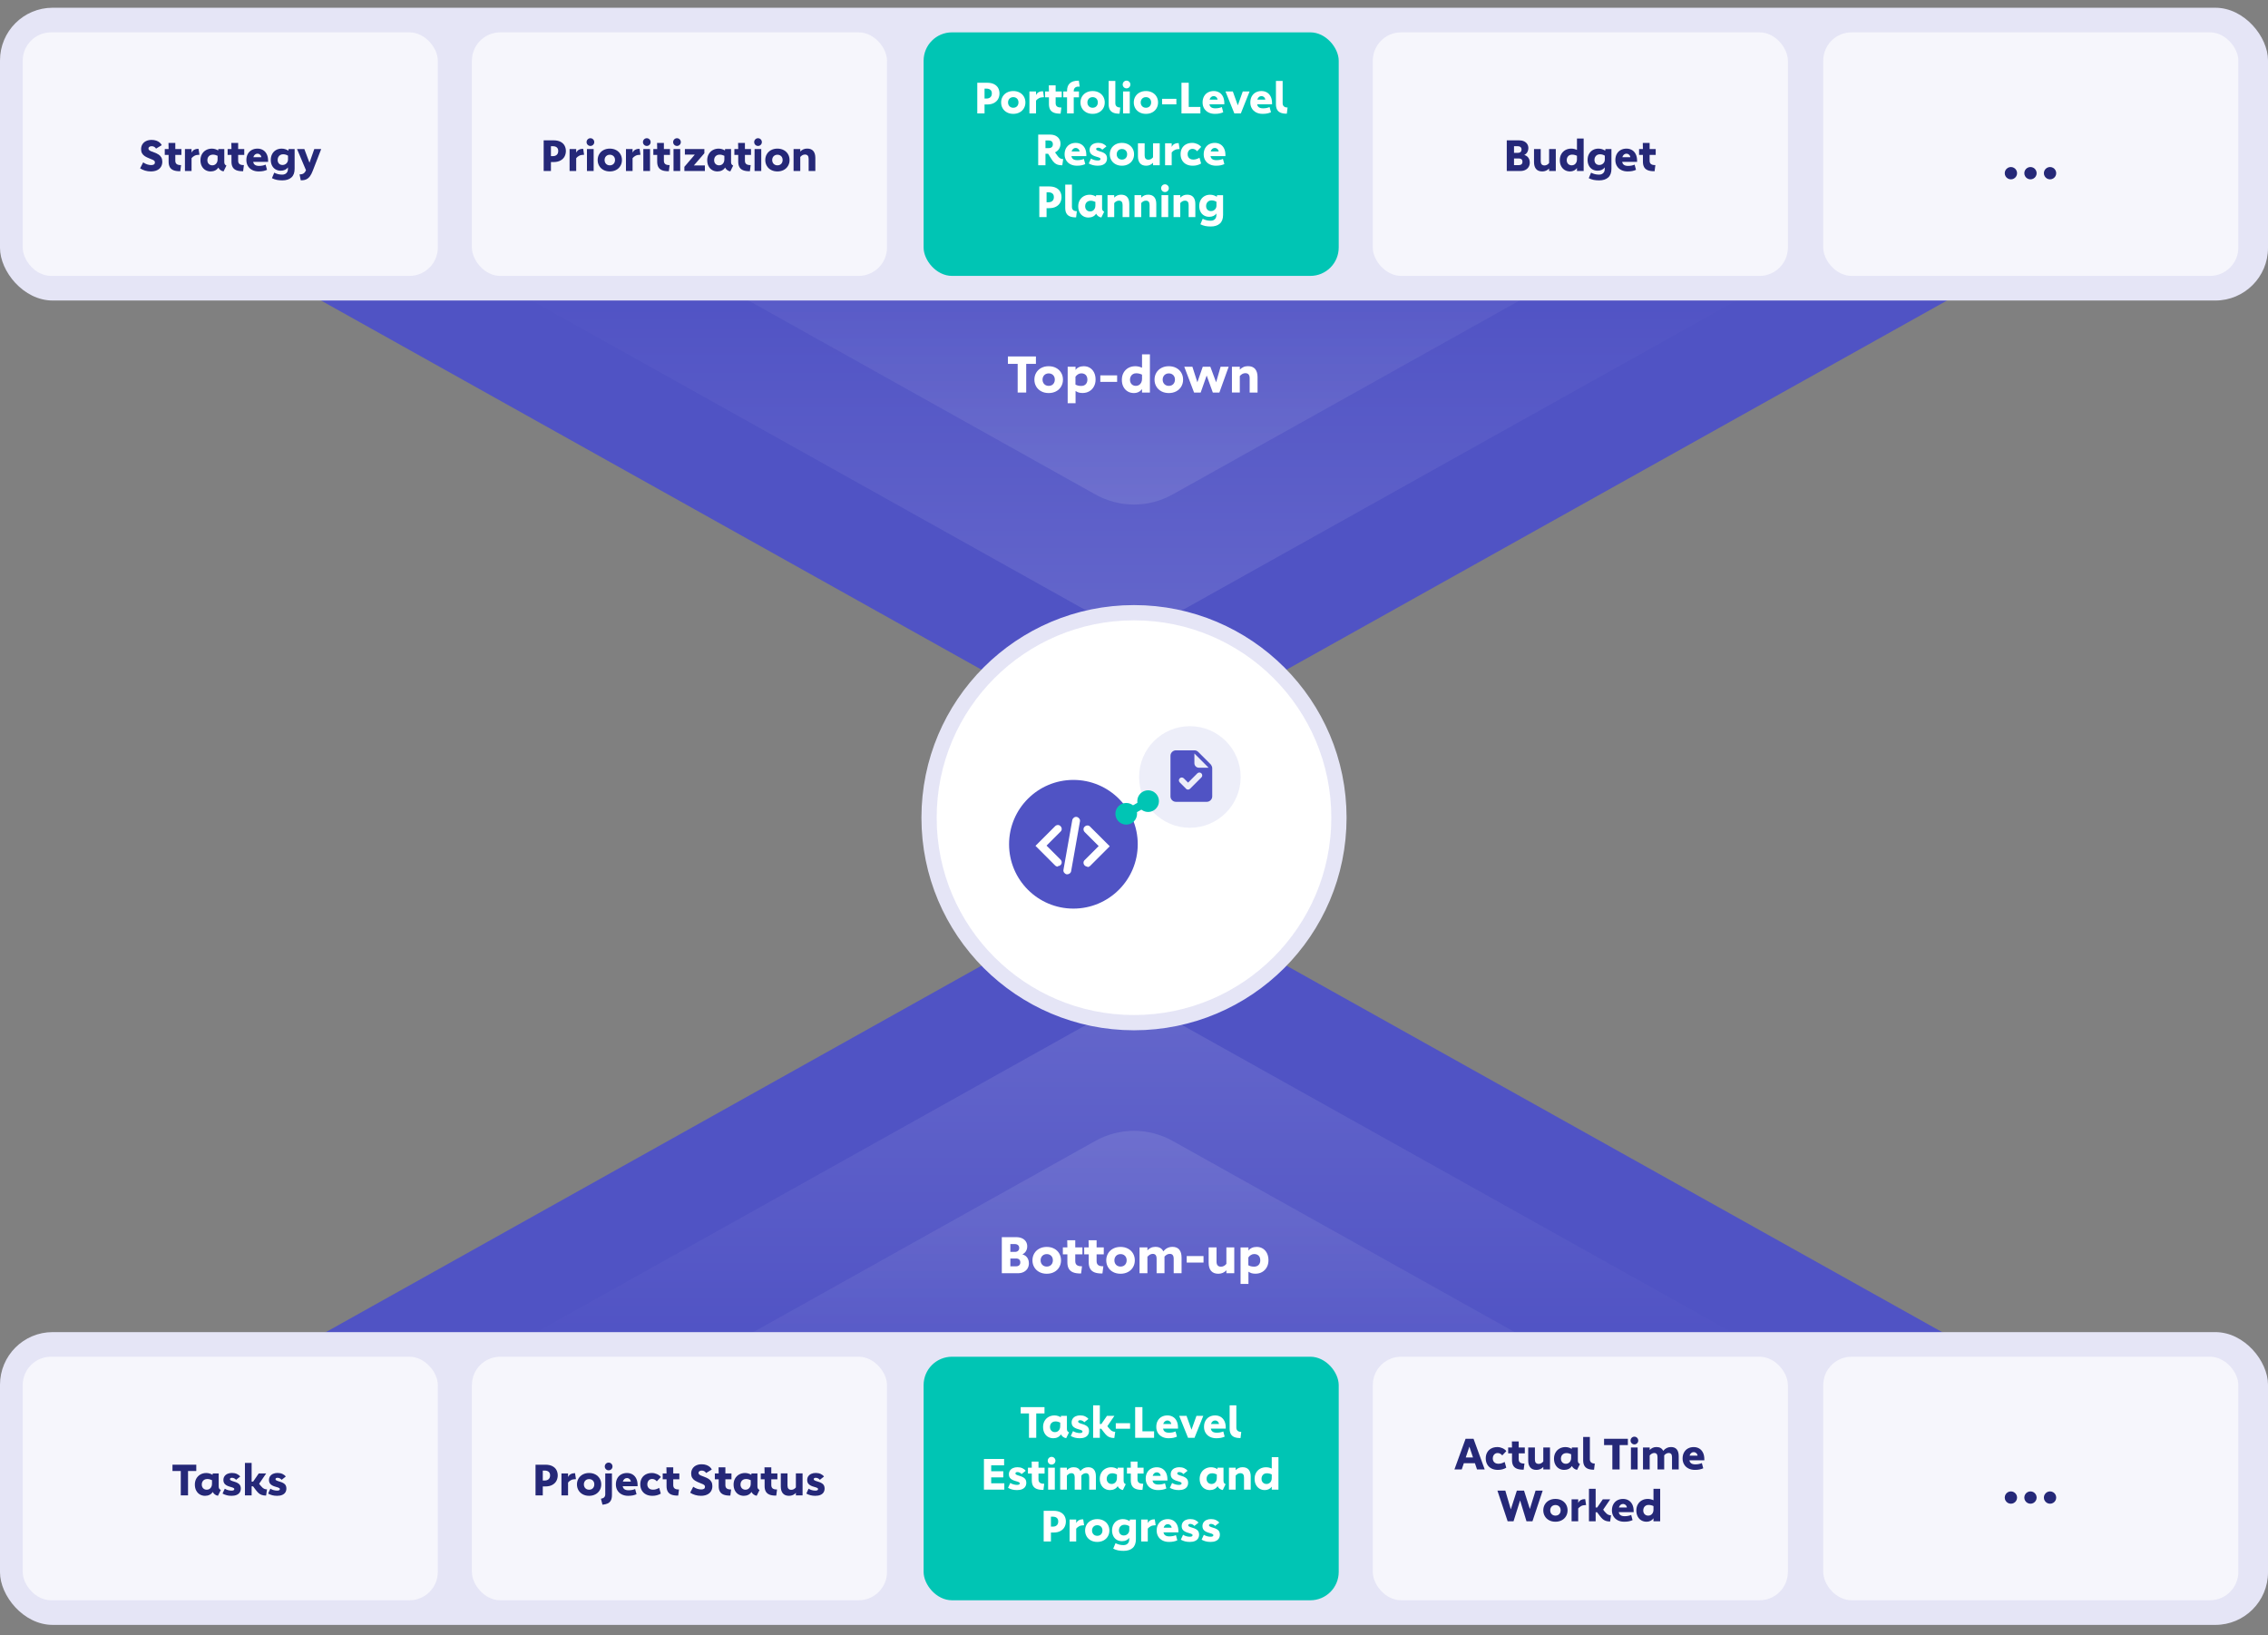 <?xml version="1.0" encoding="UTF-8"?> <svg xmlns="http://www.w3.org/2000/svg" xmlns:xlink="http://www.w3.org/1999/xlink" id="Layer_1" data-name="Layer 1" viewBox="0 0 1428.158 1029.644"><rect x="0" y="0" width="1428.158" height="1029.644" fill="#808080" stroke="none"/><defs><clipPath id="clippath"><path d="M735.481,566.302l491.115,274.451H201.563l491.115-274.451c13.3-7.432,29.503-7.432,42.803,0Z" style="fill: none; stroke-width: 0px;"></path></clipPath><linearGradient id="linear-gradient" x1="714.079" y1="627.512" x2="714.079" y2="247.231" gradientTransform="translate(0 1096.522) scale(1 -1)" gradientUnits="userSpaceOnUse"><stop offset="0" stop-color="#fff"></stop><stop offset="1" stop-color="#5053c4"></stop></linearGradient><linearGradient id="linear-gradient-2" x1="714.079" y1="551.237" x2="714.079" y2="170.956" xlink:href="#linear-gradient"></linearGradient><clipPath id="clippath-1"><path d="M735.481,463.342l491.115-274.451H201.563l491.115,274.451c13.3,7.432,29.503,7.432,42.803,0Z" style="fill: none; stroke-width: 0px;"></path></clipPath><linearGradient id="linear-gradient-3" x1="714.079" y1="560.633" x2="714.079" y2="180.353" gradientTransform="matrix(1,0,0,1,0,0)" xlink:href="#linear-gradient"></linearGradient><linearGradient id="linear-gradient-4" y1="484.359" y2="104.078" gradientTransform="matrix(1,0,0,1,0,0)" xlink:href="#linear-gradient"></linearGradient></defs><g style="clip-path: url(#clippath);"><path d="M738.357,545.85l498.074,278.34c15.849,8.857,9.562,32.998-8.595,32.998H200.322c-18.156,0-24.444-24.141-8.595-32.998l498.074-278.34c15.087-8.431,33.469-8.431,48.556,0Z" style="fill: #5053c4; stroke-width: 0px;"></path><path d="M738.357,642.032l498.074,278.34c15.849,8.857,9.562,32.998-8.595,32.998H200.322c-18.156,0-24.444-24.141-8.595-32.998l498.074-278.34c15.087-8.431,33.469-8.431,48.556,0Z" style="fill: url(#linear-gradient); opacity: .2; stroke-width: 0px;"></path><path d="M738.357,718.306l498.074,278.34c15.849,8.857,9.562,32.998-8.595,32.998H200.322c-18.156,0-24.444-24.141-8.595-32.998l498.074-278.34c15.087-8.431,33.469-8.431,48.556,0Z" style="fill: url(#linear-gradient-2); opacity: .2; stroke-width: 0px;"></path></g><g style="clip-path: url(#clippath-1);"><path d="M738.357,483.794l498.074-278.34c15.849-8.857,9.562-32.998-8.595-32.998H200.322c-18.156,0-24.444,24.141-8.595,32.998l498.074,278.34c15.087,8.431,33.469,8.431,48.556,0Z" style="fill: #5053c4; stroke-width: 0px;"></path><path d="M738.357,387.612l498.074-278.34c15.849-8.857,9.562-32.998-8.595-32.998H200.322c-18.156,0-24.444,24.141-8.595,32.998l498.074,278.34c15.087,8.431,33.469,8.431,48.556,0Z" style="fill: url(#linear-gradient-3); opacity: .2; stroke-width: 0px;"></path><path d="M738.357,311.338L1236.431,32.998c15.849-8.857,9.562-32.998-8.595-32.998H200.322c-18.156,0-24.444,24.141-8.595,32.998l498.074,278.34c15.087,8.431,33.469,8.431,48.556,0Z" style="fill: url(#linear-gradient-4); opacity: .2; stroke-width: 0px;"></path></g><g><circle cx="714.079" cy="514.822" r="129.055" style="fill: #fff; stroke: #e5e5f6; stroke-miterlimit: 10; stroke-width: 9.601px;"></circle><g id="task-connector"><g><circle cx="675.921" cy="531.555" r="40.512" style="fill: #5053c4; stroke-width: 0px;"></circle><circle cx="749.268" cy="489.196" r="31.983" style="fill: #edeef9; stroke-width: 0px;"></circle><g><path d="M684.734,545.628c-.569,0-1.279-.284-1.706-.711-.995-.995-.995-2.559,0-3.411l8.813-8.813-8.813-8.813c-.995-.995-.995-2.559,0-3.411.995-.995,2.559-.995,3.412,0l12.367,12.367-12.367,12.367c-.426.426-1.137.711-1.706.711,0,0,0-.284,0-.284Z" style="fill: #fff; stroke-width: 0px;"></path><path d="M666.112,545.628c-.569,0-1.279-.284-1.706-.711l-12.367-12.367,12.367-12.367c.995-.995,2.559-.995,3.412,0,.995.995.995,2.559,0,3.411l-8.813,8.813,8.813,8.813c.995.995.995,2.559,0,3.411-.426.426-1.137.711-1.706.711,0,0,0,.284,0,.284Z" style="fill: #fff; stroke-width: 0px;"></path><path d="M672.083,550.461h-.426c-1.279-.284-2.274-1.564-1.99-2.843l5.544-31.272c.284-1.279,1.564-2.274,2.843-1.99s2.274,1.564,1.99,2.843l-5.544,31.272c-.142,1.137-1.279,1.99-2.416,1.99Z" style="fill: #fff; stroke-width: 0px;"></path></g><rect x="706.123" y="505.911" width="19.9" height="4.975" transform="translate(-158.264 426.149) rotate(-30)" style="fill: #00c5b4; stroke-width: 0px;"></rect><circle cx="709.183" cy="512.366" r="6.823" style="fill: #00c5b4; stroke-width: 0px;"></circle><circle cx="722.971" cy="504.405" r="6.823" style="fill: #00c5b4; stroke-width: 0px;"></circle><path d="M762.345,481.236l-7.818-7.818c-.711-.711-1.564-.995-2.416-.995h-11.656c-1.848,0-3.412,1.564-3.412,3.411v25.586c0,1.848,1.564,3.411,3.412,3.411h19.474c1.848,0,3.411-1.564,3.411-3.411v-17.768c0-.853-.426-1.706-.995-2.417h0ZM754.954,483.368c-1.564,0-2.843-1.279-2.843-2.843v-6.112l.995.995,7.96,7.96h-6.112Z" style="fill: #5053c4; stroke-width: 0px;"></path><path d="M748.131,497.156c-.426,0-.995-.142-1.279-.569l-3.98-3.98c-.711-.711-.711-1.848,0-2.559s1.848-.711,2.559,0l2.701,2.701,5.828-5.828c.711-.711,1.848-.711,2.559,0s.711,1.848,0,2.559l-7.107,7.107c-.426.426-.853.569-1.279.569h0Z" style="fill: #edeef9; stroke-width: 0px;"></path></g></g></g><g><path d="M645.948,790.847c.618.502,1.098,1.142,1.44,1.92.341.779.512,1.648.512,2.608,0,1.216-.283,2.299-.848,3.248-.565.95-1.376,1.691-2.432,2.225s-2.299.8-3.729.8h-10.048v-22.722h8.993c1.45,0,2.698.24,3.744.721,1.045.479,1.851,1.157,2.416,2.032.565.875.848,1.888.848,3.04,0,1.066-.246,2.037-.736,2.912s-1.259,1.59-2.304,2.144c.811.214,1.525.571,2.145,1.072ZM636.219,788.208h2.848c.875,0,1.546-.225,2.016-.672.469-.448.704-1.035.704-1.761,0-.789-.245-1.402-.736-1.84-.491-.438-1.173-.656-2.048-.656h-2.784v4.929ZM641.771,796.64c.48-.438.72-1.051.72-1.841,0-.768-.229-1.365-.688-1.792-.459-.427-1.104-.64-1.936-.64h-3.648v4.928h3.584c.832,0,1.488-.218,1.968-.655Z" style="fill: #fff; stroke-width: 0px;"></path><path d="M654.46,800.881c-1.366-.726-2.427-1.733-3.185-3.024s-1.136-2.736-1.136-4.337.378-3.045,1.136-4.336c.757-1.29,1.819-2.299,3.185-3.024,1.365-.725,2.922-1.088,4.672-1.088s3.307.363,4.672,1.088c1.365.726,2.427,1.734,3.184,3.024.757,1.291,1.136,2.736,1.136,4.336s-.379,3.046-1.136,4.337-1.819,2.299-3.184,3.024c-1.366.725-2.923,1.088-4.672,1.088s-3.307-.363-4.672-1.088ZM661.164,796.96c.586-.33,1.04-.8,1.36-1.408.32-.607.48-1.296.48-2.063s-.16-1.445-.48-2.032c-.32-.587-.773-1.045-1.36-1.376-.587-.331-1.253-.496-2-.496-.768,0-1.446.165-2.032.496-.587.331-1.045.795-1.376,1.392-.331.598-.496,1.28-.496,2.048s.165,1.451.496,2.049c.331.598.789,1.062,1.376,1.392.586.331,1.253.496,2,.496.768,0,1.445-.165,2.032-.496Z" style="fill: #fff; stroke-width: 0px;"></path><path d="M675.661,801.056c-1.206-.501-2.096-1.274-2.672-2.32-.576-1.045-.864-2.379-.864-4v-4.992h-2.848v-4.353h2.848l-.096-4.513h5.057v4.513h4.512v4.353h-4.512v4.288c0,1.109.325,1.926.976,2.448.65.522,1.637.784,2.96.784h.32l-.576,4.544h-.448c-1.899,0-3.451-.251-4.656-.752Z" style="fill: #fff; stroke-width: 0px;"></path><path d="M689.101,801.056c-1.206-.501-2.096-1.274-2.672-2.32-.576-1.045-.864-2.379-.864-4v-4.992h-2.848v-4.353h2.848l-.096-4.513h5.057v4.513h4.512v4.353h-4.512v4.288c0,1.109.325,1.926.976,2.448.65.522,1.637.784,2.96.784h.32l-.576,4.544h-.448c-1.899,0-3.451-.251-4.656-.752Z" style="fill: #fff; stroke-width: 0px;"></path><path d="M700.926,800.881c-1.366-.726-2.427-1.733-3.185-3.024s-1.136-2.736-1.136-4.337.378-3.045,1.136-4.336c.757-1.29,1.819-2.299,3.185-3.024,1.365-.725,2.922-1.088,4.672-1.088s3.307.363,4.672,1.088c1.365.726,2.427,1.734,3.184,3.024.757,1.291,1.136,2.736,1.136,4.336s-.379,3.046-1.136,4.337-1.819,2.299-3.184,3.024c-1.366.725-2.923,1.088-4.672,1.088s-3.307-.363-4.672-1.088ZM707.63,796.96c.586-.33,1.04-.8,1.36-1.408.32-.607.48-1.296.48-2.063s-.16-1.445-.48-2.032c-.32-.587-.773-1.045-1.36-1.376-.587-.331-1.253-.496-2-.496-.768,0-1.446.165-2.032.496-.587.331-1.045.795-1.376,1.392-.331.598-.496,1.28-.496,2.048s.165,1.451.496,2.049c.331.598.789,1.062,1.376,1.392.586.331,1.253.496,2,.496.768,0,1.445-.165,2.032-.496Z" style="fill: #fff; stroke-width: 0px;"></path><path d="M742.592,786.783c.96,1.163,1.439,2.844,1.439,5.041v9.824h-4.96v-9.12c0-2.049-.812-3.072-2.433-3.072-.64,0-1.248.154-1.823.464-.576.31-1.089.73-1.536,1.264v10.465h-4.961v-9.12c0-1.024-.197-1.792-.592-2.305-.395-.512-1.008-.768-1.84-.768-.64,0-1.243.165-1.808.496-.565.331-1.083.773-1.553,1.328v10.368h-4.96v-16.257h4.96v1.824c.619-.661,1.345-1.189,2.177-1.584s1.78-.592,2.848-.592c1.216,0,2.24.239,3.072.72.832.479,1.472,1.189,1.92,2.128,1.536-1.898,3.456-2.848,5.761-2.848,1.898,0,3.328.581,4.288,1.743Z" style="fill: #fff; stroke-width: 0px;"></path><path d="M747.264,790.832h10.593v4.096h-10.593v-4.096Z" style="fill: #fff; stroke-width: 0px;"></path><path d="M777.217,785.359v16.289h-4.96v-1.856c-1.365,1.451-3.051,2.177-5.057,2.177-2.026,0-3.552-.598-4.576-1.792-1.023-1.195-1.536-2.901-1.536-5.121v-9.696h4.961v8.993c0,2.111.938,3.168,2.815,3.168.661,0,1.285-.16,1.872-.48s1.094-.757,1.521-1.312v-10.369h4.96Z" style="fill: #fff; stroke-width: 0px;"></path><path d="M795.186,786.111c1.12.693,1.995,1.676,2.625,2.944.629,1.27.943,2.747.943,4.433,0,1.621-.347,3.072-1.04,4.352-.693,1.28-1.659,2.283-2.896,3.009-1.238.726-2.656,1.088-4.257,1.088-.981,0-1.808-.107-2.479-.32-.673-.213-1.318-.533-1.937-.96v7.713h-4.96v-22.978h4.96v2.016c.49-.725,1.189-1.296,2.096-1.712.907-.416,1.926-.624,3.057-.624,1.472,0,2.769.348,3.888,1.04ZM792.546,796.416c.704-.715,1.056-1.69,1.056-2.928,0-.811-.154-1.515-.464-2.112-.31-.597-.752-1.051-1.328-1.36-.576-.309-1.237-.464-1.983-.464-.79,0-1.51.208-2.16.624-.651.416-1.18.923-1.585,1.521v4.928c.533.299,1.094.518,1.681.656s1.232.208,1.936.208c1.195,0,2.145-.357,2.849-1.072Z" style="fill: #fff; stroke-width: 0px;"></path></g><g><rect y="4.874" width="1428.158" height="184.33" rx="33.148" ry="33.148" style="fill: #e5e5f6; stroke-width: 0px;"></rect><rect x="14.301" y="20.368" width="261.399" height="153.343" rx="17.87" ry="17.87" style="fill: #f6f6fc; stroke-width: 0px;"></rect><g><path d="M98.371,88.528c.871.299,1.596.698,2.176,1.197.58.499,1.015,1.057,1.306,1.673l-3.591,2.176c-.272-.453-.639-.82-1.102-1.102s-1.02-.422-1.673-.422c-.581,0-1.061.132-1.442.395-.38.263-.571.622-.571,1.075,0,.363.136.676.408.938s.648.503,1.129.721c.48.217,1.165.48,2.054.789,1.143.417,2.081.866,2.815,1.347s1.306,1.088,1.714,1.822c.408.735.612,1.628.612,2.68,0,1.251-.29,2.339-.871,3.264s-1.414,1.632-2.502,2.122c-1.088.49-2.366.734-3.835.734-1.27,0-2.484-.172-3.645-.517s-2.203-.825-3.128-1.442l1.931-3.754c.762.544,1.582.966,2.462,1.265.879.299,1.736.449,2.57.449,1.578,0,2.367-.562,2.367-1.687,0-.381-.109-.694-.327-.938-.217-.245-.553-.476-1.006-.694-.454-.217-1.161-.507-2.122-.87-1.161-.453-2.118-.92-2.87-1.401-.753-.48-1.338-1.079-1.755-1.795-.417-.716-.625-1.582-.625-2.598,0-1.197.281-2.239.843-3.128.562-.888,1.342-1.568,2.339-2.04.997-.471,2.14-.707,3.427-.707,1.07,0,2.04.149,2.911.449Z" style="fill: #252878; stroke-width: 0px;"></path><path d="M109.183,107.161c-1.024-.426-1.781-1.083-2.271-1.972s-.734-2.022-.734-3.4v-4.244h-2.421v-3.699h2.421l-.082-3.835h4.298v3.835h3.835v3.699h-3.835v3.645c0,.943.276,1.637.83,2.081.553.445,1.391.667,2.516.667h.272l-.49,3.863h-.381c-1.614,0-2.934-.213-3.958-.64Z" style="fill: #252878; stroke-width: 0px;"></path><path d="M125.599,97.464h-.408c-1.034,0-1.931.2-2.693.599s-1.387.907-1.877,1.523v8.079h-4.162v-13.818h4.162v2.258c.417-.834.97-1.442,1.66-1.823.689-.381,1.45-.571,2.285-.571h.462l.571,3.753Z" style="fill: #252878; stroke-width: 0px;"></path><path d="M141.525,103.367c.19.363.54.653,1.047.871l-1.795,3.672c-.744-.127-1.401-.403-1.972-.83-.571-.426-1.011-.956-1.319-1.591-.472.78-1.129,1.383-1.972,1.809s-1.791.639-2.842.639c-1.215,0-2.308-.281-3.278-.843-.97-.562-1.741-1.378-2.312-2.448-.571-1.07-.857-2.33-.857-3.781,0-1.433.313-2.702.938-3.808s1.487-1.963,2.584-2.571c1.097-.607,2.326-.911,3.686-.911.725,0,1.441.109,2.149.326.707.218,1.306.499,1.795.843l.109-.897h3.754v8.215c0,.508.095.943.286,1.306ZM135.432,103.625c.499-.317.889-.757,1.17-1.319s.421-1.197.421-1.904v-2.312c-.435-.218-.907-.395-1.415-.531-.508-.136-1.016-.204-1.523-.204-.726,0-1.351.15-1.877.449-.526.299-.93.712-1.21,1.237-.281.526-.422,1.134-.422,1.823,0,.653.136,1.224.408,1.714.272.489.644.866,1.115,1.128.471.263,1.006.395,1.605.395.653,0,1.228-.158,1.727-.476Z" style="fill: #252878; stroke-width: 0px;"></path><path d="M148.761,107.161c-1.024-.426-1.781-1.083-2.271-1.972s-.734-2.022-.734-3.4v-4.244h-2.421v-3.699h2.421l-.082-3.835h4.298v3.835h3.835v3.699h-3.835v3.645c0,.943.276,1.637.83,2.081.553.445,1.391.667,2.516.667h.272l-.49,3.863h-.381c-1.614,0-2.934-.213-3.958-.64Z" style="fill: #252878; stroke-width: 0px;"></path><path d="M168.821,101.898h-9.384c.145.87.526,1.514,1.143,1.931.616.417,1.478.625,2.584.625,1.505,0,2.874-.263,4.107-.789l.871,3.264c-.726.326-1.496.576-2.312.748-.816.172-1.804.258-2.965.258-1.523,0-2.87-.299-4.04-.897-1.169-.599-2.077-1.442-2.72-2.53-.644-1.088-.966-2.33-.966-3.727,0-1.487.303-2.775.911-3.863.607-1.088,1.437-1.917,2.489-2.489,1.051-.571,2.248-.857,3.59-.857,1.288,0,2.435.29,3.441.871s1.8,1.446,2.38,2.598c.58,1.152.87,2.553.87,4.203v.653ZM164.578,98.987c-.055-.453-.204-.848-.449-1.183-.245-.335-.544-.594-.898-.775-.354-.181-.721-.272-1.102-.272-.635,0-1.179.2-1.632.598-.454.399-.78.943-.979,1.632h5.06Z" style="fill: #252878; stroke-width: 0px;"></path><path d="M185.523,93.846v12.431c0,2.448-.685,4.275-2.054,5.481s-3.269,1.809-5.699,1.809c-1.324,0-2.489-.104-3.495-.313-1.007-.208-2.018-.567-3.033-1.074l1.442-3.455c.833.417,1.654.725,2.461.925.807.199,1.682.299,2.625.299.671,0,1.274-.136,1.809-.408.535-.272.956-.667,1.265-1.183.308-.517.462-1.12.462-1.809v-1.17c-.435.653-1.043,1.166-1.822,1.537-.78.372-1.669.558-2.666.558-1.233,0-2.326-.276-3.278-.83-.952-.553-1.696-1.347-2.23-2.38-.535-1.033-.802-2.23-.802-3.59,0-1.378.286-2.602.857-3.672.571-1.07,1.374-1.908,2.407-2.516,1.034-.607,2.221-.911,3.563-.911.834,0,1.618.123,2.353.367.734.245,1.364.558,1.89.938l.164-1.034h3.781ZM179.647,103.435c.526-.299.943-.707,1.251-1.224.308-.517.462-1.074.462-1.673v-2.502c-.381-.272-.843-.49-1.387-.653-.544-.163-1.116-.245-1.714-.245-.653,0-1.242.149-1.768.449-.526.299-.934.721-1.224,1.265-.291.544-.435,1.152-.435,1.823,0,.635.122,1.192.367,1.673.245.48.598.857,1.061,1.129s1.002.408,1.619.408c.653,0,1.242-.15,1.768-.449Z" style="fill: #252878; stroke-width: 0px;"></path><path d="M202.251,93.846l-5.304,13.682c-.526,1.378-1.102,2.503-1.727,3.373-.626.871-1.37,1.523-2.231,1.958-.861.436-1.89.653-3.087.653h-.517l-.762-3.699h.136c.925,0,1.7-.19,2.326-.571s1.156-1.07,1.591-2.067l-5.631-13.329h4.597l3.237,8.623,3.02-8.623h4.352Z" style="fill: #252878; stroke-width: 0px;"></path></g><rect x="297.152" y="20.368" width="261.399" height="153.343" rx="17.87" ry="17.87" style="fill: #f6f6fc; stroke-width: 0px;"></rect><g><path d="M352.946,89.263c1.17.608,2.027,1.419,2.571,2.435.544,1.016.816,2.14.816,3.373s-.272,2.376-.816,3.427c-.544,1.052-1.406,1.904-2.584,2.557s-2.657.979-4.434.979h-1.578v5.631h-4.57v-19.313h6.147c1.795,0,3.278.304,4.447.911ZM350.606,97.464c.607-.562.912-1.36.912-2.394,0-1.016-.304-1.772-.912-2.271-.607-.499-1.437-.748-2.489-.748h-1.197v6.256h1.197c1.052,0,1.881-.281,2.489-.843Z" style="fill: #252878; stroke-width: 0px;"></path><path d="M367.812,97.464h-.408c-1.034,0-1.931.2-2.693.599s-1.387.907-1.877,1.523v8.079h-4.162v-13.818h4.162v2.258c.417-.834.97-1.442,1.66-1.823.689-.381,1.45-.571,2.285-.571h.462l.571,3.753Z" style="fill: #252878; stroke-width: 0px;"></path><path d="M370.559,91.562c-.363-.218-.653-.508-.871-.871s-.326-.771-.326-1.224.108-.866.326-1.238c.218-.372.507-.667.871-.884.362-.218.771-.327,1.224-.327s.861.109,1.224.327c.363.217.653.512.871.884.218.372.327.785.327,1.238s-.109.861-.327,1.224c-.217.363-.508.653-.871.871-.363.217-.771.326-1.224.326s-.862-.109-1.224-.326ZM369.606,93.846h4.216v13.818h-4.216v-13.818Z" style="fill: #252878; stroke-width: 0px;"></path><path d="M380.024,107.012c-1.161-.616-2.063-1.473-2.707-2.57-.644-1.097-.966-2.326-.966-3.686s.322-2.588.966-3.686c.643-1.097,1.545-1.954,2.707-2.571,1.16-.616,2.484-.925,3.971-.925s2.811.309,3.972.925c1.16.617,2.062,1.474,2.707,2.571.643,1.097.965,2.326.965,3.686s-.322,2.589-.965,3.686c-.644,1.097-1.546,1.954-2.707,2.57-1.161.617-2.485.925-3.972.925s-2.811-.308-3.971-.925ZM385.723,103.68c.499-.281.884-.68,1.156-1.197.272-.517.408-1.102.408-1.755s-.136-1.228-.408-1.727c-.272-.499-.657-.888-1.156-1.17-.499-.281-1.066-.421-1.7-.421-.653,0-1.229.141-1.728.421-.499.282-.889.676-1.169,1.184-.281.508-.422,1.088-.422,1.741s.141,1.233.422,1.741c.281.508.67.902,1.169,1.184.499.281,1.065.421,1.7.421.653,0,1.229-.14,1.728-.421Z" style="fill: #252878; stroke-width: 0px;"></path><path d="M403.309,97.464h-.408c-1.034,0-1.931.2-2.693.599s-1.387.907-1.877,1.523v8.079h-4.162v-13.818h4.162v2.258c.417-.834.97-1.442,1.66-1.823.689-.381,1.45-.571,2.285-.571h.462l.571,3.753Z" style="fill: #252878; stroke-width: 0px;"></path><path d="M406.056,91.562c-.363-.218-.653-.508-.871-.871s-.326-.771-.326-1.224.108-.866.326-1.238c.218-.372.507-.667.871-.884.362-.218.771-.327,1.224-.327s.861.109,1.224.327c.363.217.653.512.871.884.218.372.327.785.327,1.238s-.109.861-.327,1.224c-.217.363-.508.653-.871.871-.363.217-.771.326-1.224.326s-.862-.109-1.224-.326ZM405.104,93.846h4.216v13.818h-4.216v-13.818Z" style="fill: #252878; stroke-width: 0px;"></path><path d="M416.84,107.161c-1.024-.426-1.781-1.083-2.271-1.972s-.734-2.022-.734-3.4v-4.244h-2.421v-3.699h2.421l-.082-3.835h4.298v3.835h3.835v3.699h-3.835v3.645c0,.943.276,1.637.83,2.081.553.445,1.391.667,2.516.667h.272l-.49,3.863h-.381c-1.614,0-2.934-.213-3.958-.64Z" style="fill: #252878; stroke-width: 0px;"></path><path d="M425.069,91.562c-.363-.218-.653-.508-.871-.871s-.326-.771-.326-1.224.108-.866.326-1.238c.218-.372.507-.667.871-.884.362-.218.771-.327,1.224-.327s.861.109,1.224.327c.363.217.653.512.871.884.218.372.327.785.327,1.238s-.109.861-.327,1.224c-.217.363-.508.653-.871.871-.363.217-.771.326-1.224.326s-.862-.109-1.224-.326ZM424.117,93.846h4.216v13.818h-4.216v-13.818Z" style="fill: #252878; stroke-width: 0px;"></path><path d="M430.944,105.053l6.556-7.698h-6.229v-3.509h12.268v2.639l-6.61,7.671h6.937v3.509h-12.921v-2.611Z" style="fill: #252878; stroke-width: 0px;"></path><path d="M460.635,103.367c.19.363.54.653,1.047.871l-1.795,3.672c-.744-.127-1.401-.403-1.972-.83-.571-.426-1.011-.956-1.319-1.591-.472.78-1.129,1.383-1.972,1.809s-1.791.639-2.842.639c-1.215,0-2.308-.281-3.278-.843-.97-.562-1.741-1.378-2.312-2.448-.571-1.07-.857-2.33-.857-3.781,0-1.433.313-2.702.938-3.808s1.487-1.963,2.584-2.571c1.097-.607,2.326-.911,3.686-.911.725,0,1.441.109,2.149.326.707.218,1.306.499,1.795.843l.109-.897h3.754v8.215c0,.508.095.943.286,1.306ZM454.542,103.625c.499-.317.889-.757,1.17-1.319s.421-1.197.421-1.904v-2.312c-.435-.218-.907-.395-1.415-.531-.508-.136-1.016-.204-1.523-.204-.726,0-1.351.15-1.877.449-.526.299-.93.712-1.21,1.237-.281.526-.422,1.134-.422,1.823,0,.653.136,1.224.408,1.714.272.489.644.866,1.115,1.128.471.263,1.006.395,1.605.395.653,0,1.228-.158,1.727-.476Z" style="fill: #252878; stroke-width: 0px;"></path><path d="M467.87,107.161c-1.024-.426-1.781-1.083-2.271-1.972s-.734-2.022-.734-3.4v-4.244h-2.421v-3.699h2.421l-.082-3.835h4.298v3.835h3.835v3.699h-3.835v3.645c0,.943.276,1.637.83,2.081.553.445,1.391.667,2.516.667h.272l-.49,3.863h-.381c-1.614,0-2.934-.213-3.958-.64Z" style="fill: #252878; stroke-width: 0px;"></path><path d="M476.098,91.562c-.363-.218-.653-.508-.871-.871s-.326-.771-.326-1.224.108-.866.326-1.238c.218-.372.507-.667.871-.884.362-.218.771-.327,1.224-.327s.861.109,1.224.327c.363.217.653.512.871.884.218.372.327.785.327,1.238s-.109.861-.327,1.224c-.217.363-.508.653-.871.871-.363.217-.771.326-1.224.326s-.862-.109-1.224-.326ZM475.146,93.846h4.216v13.818h-4.216v-13.818Z" style="fill: #252878; stroke-width: 0px;"></path><path d="M485.564,107.012c-1.161-.616-2.063-1.473-2.707-2.57-.644-1.097-.966-2.326-.966-3.686s.322-2.588.966-3.686c.643-1.097,1.545-1.954,2.707-2.571,1.16-.616,2.484-.925,3.971-.925s2.811.309,3.972.925c1.16.617,2.062,1.474,2.707,2.571.643,1.097.965,2.326.965,3.686s-.322,2.589-.965,3.686c-.644,1.097-1.546,1.954-2.707,2.57-1.161.617-2.485.925-3.972.925s-2.811-.308-3.971-.925ZM491.263,103.68c.499-.281.884-.68,1.156-1.197.272-.517.408-1.102.408-1.755s-.136-1.228-.408-1.727c-.272-.499-.657-.888-1.156-1.17-.499-.281-1.066-.421-1.7-.421-.653,0-1.229.141-1.728.421-.499.282-.889.676-1.169,1.184-.281.508-.422,1.088-.422,1.741s.141,1.233.422,1.741c.281.508.67.902,1.169,1.184.499.281,1.065.421,1.7.421.653,0,1.229-.14,1.728-.421Z" style="fill: #252878; stroke-width: 0px;"></path><path d="M512.126,95.057c.861,1.006,1.292,2.453,1.292,4.339v8.269h-4.216v-7.644c0-.907-.19-1.586-.571-2.04-.381-.453-.97-.68-1.768-.68-.562,0-1.097.141-1.605.422s-.952.657-1.333,1.128v8.813h-4.216v-13.818h4.216v1.55c.544-.562,1.174-1.01,1.89-1.346.716-.335,1.537-.503,2.462-.503,1.705,0,2.987.503,3.849,1.51Z" style="fill: #252878; stroke-width: 0px;"></path></g><rect x="864.443" y="20.368" width="261.399" height="153.343" rx="17.87" ry="17.87" style="fill: #f6f6fc; stroke-width: 0px;"></rect><g><path d="M961.649,98.484c.526.426.934.971,1.225,1.632.289.662.435,1.401.435,2.217,0,1.034-.24,1.954-.721,2.761s-1.17,1.437-2.067,1.89c-.897.454-1.954.68-3.169.68h-8.541v-19.313h7.644c1.233,0,2.294.204,3.183.612.889.408,1.573.984,2.054,1.728s.721,1.605.721,2.584c0,.907-.209,1.732-.626,2.476s-1.069,1.351-1.958,1.822c.688.182,1.296.485,1.822.911ZM953.38,96.24h2.421c.744,0,1.315-.19,1.714-.571.399-.381.599-.879.599-1.496,0-.671-.209-1.192-.626-1.564-.417-.371-.997-.558-1.74-.558h-2.367v4.189ZM958.1,103.408c.408-.372.612-.893.612-1.564,0-.653-.195-1.16-.585-1.523-.391-.363-.938-.544-1.646-.544h-3.102v4.189h3.047c.707,0,1.265-.186,1.673-.558Z" style="fill: #252878; stroke-width: 0px;"></path><path d="M979.684,93.819v13.846h-4.216v-1.578c-1.161,1.233-2.594,1.85-4.298,1.85-1.724,0-3.02-.507-3.891-1.523-.87-1.015-1.306-2.466-1.306-4.352v-8.242h4.217v7.644c0,1.795.798,2.693,2.394,2.693.562,0,1.093-.136,1.591-.408.499-.272.93-.644,1.293-1.115v-8.813h4.216Z" style="fill: #252878; stroke-width: 0px;"></path><path d="M997.229,87.209v20.456h-4.216v-1.877c-.49.689-1.111,1.22-1.863,1.591-.753.372-1.583.558-2.489.558-1.215,0-2.308-.281-3.277-.843-.971-.562-1.741-1.378-2.312-2.448-.571-1.07-.857-2.33-.857-3.781s.309-2.725.926-3.822c.616-1.097,1.469-1.949,2.557-2.557,1.088-.607,2.321-.911,3.699-.911,1.233,0,2.438.272,3.618.816v-7.181h4.216ZM991.421,103.625c.499-.317.889-.757,1.17-1.319.281-.562.422-1.197.422-1.904v-2.312c-.979-.49-2.022-.735-3.129-.735-.671,0-1.256.15-1.754.449-.499.299-.884.712-1.156,1.237-.272.526-.408,1.134-.408,1.823,0,.653.136,1.224.408,1.714.272.489.644.866,1.115,1.128.472.263,1.007.395,1.604.395.653,0,1.229-.158,1.728-.476Z" style="fill: #252878; stroke-width: 0px;"></path><path d="M1014.719,93.846v12.431c0,2.448-.685,4.275-2.054,5.481s-3.269,1.809-5.698,1.809c-1.324,0-2.489-.104-3.496-.313-1.006-.208-2.018-.567-3.032-1.074l1.441-3.455c.834.417,1.654.725,2.462.925.807.199,1.682.299,2.625.299.67,0,1.273-.136,1.809-.408.534-.272.956-.667,1.265-1.183.309-.517.463-1.12.463-1.809v-1.17c-.436.653-1.043,1.166-1.823,1.537-.779.372-1.668.558-2.665.558-1.233,0-2.326-.276-3.278-.83s-1.695-1.347-2.23-2.38c-.535-1.033-.803-2.23-.803-3.59,0-1.378.286-2.602.857-3.672.571-1.07,1.374-1.908,2.407-2.516,1.033-.607,2.221-.911,3.563-.911.834,0,1.618.123,2.353.367s1.364.558,1.891.938l.163-1.034h3.781ZM1008.844,103.435c.525-.299.942-.707,1.251-1.224.308-.517.462-1.074.462-1.673v-2.502c-.381-.272-.843-.49-1.387-.653s-1.115-.245-1.714-.245c-.653,0-1.242.149-1.769.449-.525.299-.934.721-1.224,1.265-.29.544-.436,1.152-.436,1.823,0,.635.123,1.192.367,1.673.245.48.599.857,1.062,1.129.462.272,1.001.408,1.618.408.652,0,1.242-.15,1.769-.449Z" style="fill: #252878; stroke-width: 0px;"></path><path d="M1030.876,101.898h-9.385c.146.87.526,1.514,1.143,1.931.616.417,1.479.625,2.584.625,1.506,0,2.874-.263,4.107-.789l.871,3.264c-.726.326-1.496.576-2.312.748-.815.172-1.805.258-2.965.258-1.523,0-2.87-.299-4.039-.897-1.17-.599-2.077-1.442-2.721-2.53-.644-1.088-.966-2.33-.966-3.727,0-1.487.304-2.775.912-3.863.607-1.088,1.437-1.917,2.488-2.489s2.249-.857,3.591-.857c1.287,0,2.435.29,3.441.871,1.006.581,1.799,1.446,2.38,2.598.58,1.152.87,2.553.87,4.203v.653ZM1026.633,98.987c-.055-.453-.204-.848-.449-1.183-.244-.335-.544-.594-.897-.775-.354-.181-.721-.272-1.102-.272-.635,0-1.179.2-1.632.598-.454.399-.78.943-.979,1.632h5.06Z" style="fill: #252878; stroke-width: 0px;"></path><path d="M1037.554,107.161c-1.025-.426-1.782-1.083-2.271-1.972s-.734-2.022-.734-3.4v-4.244h-2.421v-3.699h2.421l-.082-3.835h4.298v3.835h3.836v3.699h-3.836v3.645c0,.943.276,1.637.83,2.081.553.445,1.392.667,2.516.667h.272l-.49,3.863h-.38c-1.614,0-2.934-.213-3.958-.64Z" style="fill: #252878; stroke-width: 0px;"></path></g><rect x="1148.088" y="20.368" width="261.399" height="153.343" rx="17.87" ry="17.87" style="fill: #f6f6fc; stroke-width: 0px;"></rect><g><path d="M1264.33,112.398c-.601-.346-1.074-.82-1.421-1.42s-.52-1.247-.52-1.94.173-1.34.52-1.94.82-1.073,1.421-1.42c.6-.346,1.246-.52,1.939-.52s1.34.174,1.94.52c.6.347,1.073.82,1.42,1.42s.521,1.247.521,1.94-.174,1.34-.521,1.94-.82,1.074-1.42,1.42c-.601.346-1.247.52-1.94.52s-1.34-.174-1.939-.52Z" style="fill: #252878; stroke-width: 0px;"></path><path d="M1276.65,112.398c-.601-.346-1.074-.82-1.421-1.42s-.52-1.247-.52-1.94.173-1.34.52-1.94.82-1.073,1.421-1.42c.6-.346,1.246-.52,1.939-.52s1.34.174,1.94.52c.6.347,1.073.82,1.42,1.42s.521,1.247.521,1.94-.174,1.34-.521,1.94-.82,1.074-1.42,1.42c-.601.346-1.247.52-1.94.52s-1.34-.174-1.939-.52Z" style="fill: #252878; stroke-width: 0px;"></path><path d="M1288.971,112.398c-.601-.346-1.074-.82-1.421-1.42s-.52-1.247-.52-1.94.173-1.34.52-1.94.82-1.073,1.421-1.42c.6-.346,1.246-.52,1.939-.52s1.34.174,1.94.52c.6.347,1.073.82,1.42,1.42s.521,1.247.521,1.94-.174,1.34-.521,1.94-.82,1.074-1.42,1.42c-.601.346-1.247.52-1.94.52s-1.34-.174-1.939-.52Z" style="fill: #252878; stroke-width: 0px;"></path></g><rect x="581.592" y="20.368" width="261.399" height="153.343" rx="17.87" ry="17.87" style="fill: #00c5b4; stroke-width: 0px;"></rect><g><path d="M625.989,53.011c1.17.608,2.027,1.419,2.571,2.435.544,1.016.816,2.14.816,3.373s-.272,2.376-.816,3.427c-.544,1.052-1.406,1.904-2.584,2.557s-2.657.979-4.434.979h-1.578v5.631h-4.57v-19.313h6.147c1.795,0,3.278.304,4.447.911ZM623.649,61.212c.607-.562.912-1.36.912-2.394,0-1.016-.304-1.772-.912-2.271-.607-.499-1.437-.748-2.489-.748h-1.197v6.256h1.197c1.052,0,1.881-.281,2.489-.843Z" style="fill: #fff; stroke-width: 0px;"></path><path d="M634.082,70.76c-1.161-.616-2.063-1.473-2.707-2.57-.644-1.097-.966-2.326-.966-3.686s.322-2.588.966-3.686c.643-1.097,1.545-1.954,2.707-2.571,1.16-.616,2.484-.925,3.971-.925s2.811.309,3.972.925c1.16.617,2.062,1.474,2.707,2.571.643,1.097.965,2.326.965,3.686s-.322,2.589-.965,3.686c-.644,1.097-1.546,1.954-2.707,2.57-1.161.617-2.485.925-3.972.925s-2.811-.308-3.971-.925ZM639.78,67.428c.499-.281.884-.68,1.156-1.197.272-.517.408-1.102.408-1.755s-.136-1.228-.408-1.727c-.272-.499-.657-.888-1.156-1.17-.499-.281-1.066-.421-1.7-.421-.653,0-1.229.141-1.728.421-.499.282-.889.676-1.169,1.184-.281.508-.422,1.088-.422,1.741s.141,1.233.422,1.741c.281.508.67.902,1.169,1.184.499.281,1.065.421,1.7.421.653,0,1.229-.14,1.728-.421Z" style="fill: #fff; stroke-width: 0px;"></path><path d="M657.366,61.212h-.408c-1.034,0-1.931.2-2.693.599s-1.387.907-1.877,1.523v8.079h-4.162v-13.818h4.162v2.258c.417-.834.97-1.442,1.66-1.823.689-.381,1.45-.571,2.285-.571h.462l.571,3.753Z" style="fill: #fff; stroke-width: 0px;"></path><path d="M663.526,70.909c-1.024-.426-1.781-1.083-2.271-1.972s-.734-2.022-.734-3.4v-4.244h-2.421v-3.699h2.421l-.082-3.835h4.298v3.835h3.835v3.699h-3.835v3.645c0,.943.276,1.637.83,2.081.553.445,1.391.667,2.516.667h.272l-.49,3.863h-.381c-1.614,0-2.934-.213-3.958-.64Z" style="fill: #fff; stroke-width: 0px;"></path><path d="M671.918,61.294h-2.367v-3.699h2.367v-.354c0-2.176.603-3.794,1.809-4.855,1.206-1.061,2.96-1.591,5.263-1.591h.354l.517,3.727h-.734c-.943,0-1.678.241-2.204.721-.526.481-.789,1.147-.789,2v.354h3.292v3.699h-3.292v10.119h-4.216v-10.119Z" style="fill: #fff; stroke-width: 0px;"></path><path d="M684.05,70.76c-1.161-.616-2.063-1.473-2.707-2.57-.644-1.097-.966-2.326-.966-3.686s.322-2.588.966-3.686c.643-1.097,1.545-1.954,2.707-2.571,1.16-.616,2.484-.925,3.971-.925s2.811.309,3.972.925c1.16.617,2.062,1.474,2.707,2.571.643,1.097.965,2.326.965,3.686s-.322,2.589-.965,3.686c-.644,1.097-1.546,1.954-2.707,2.57-1.161.617-2.485.925-3.972.925s-2.811-.308-3.971-.925ZM689.749,67.428c.499-.281.884-.68,1.156-1.197.272-.517.408-1.102.408-1.755s-.136-1.228-.408-1.727c-.272-.499-.657-.888-1.156-1.17-.499-.281-1.066-.421-1.7-.421-.653,0-1.229.141-1.728.421-.499.282-.889.676-1.169,1.184-.281.508-.422,1.088-.422,1.741s.141,1.233.422,1.741c.281.508.67.902,1.169,1.184.499.281,1.065.421,1.7.421.653,0,1.229-.14,1.728-.421Z" style="fill: #fff; stroke-width: 0px;"></path><path d="M700.996,70.937c-.979-.426-1.705-1.079-2.176-1.958-.472-.879-.707-2.008-.707-3.387v-14.634h4.216v14.036c0,.87.267,1.537.802,1.999.535.462,1.301.694,2.298.694l-.462,3.89h-.163c-1.56,0-2.829-.213-3.808-.639Z" style="fill: #fff; stroke-width: 0px;"></path><path d="M708.15,55.31c-.363-.218-.653-.508-.871-.871s-.326-.771-.326-1.224.108-.866.326-1.238c.218-.372.507-.667.871-.884.362-.218.771-.327,1.224-.327s.861.109,1.224.327c.363.217.653.512.871.884.218.372.327.785.327,1.238s-.109.861-.327,1.224c-.217.363-.508.653-.871.871-.363.217-.771.326-1.224.326s-.862-.109-1.224-.326ZM707.198,57.594h4.216v13.818h-4.216v-13.818Z" style="fill: #fff; stroke-width: 0px;"></path><path d="M717.616,70.76c-1.161-.616-2.063-1.473-2.707-2.57-.644-1.097-.966-2.326-.966-3.686s.322-2.588.966-3.686c.644-1.097,1.546-1.954,2.707-2.571,1.16-.616,2.483-.925,3.971-.925s2.811.309,3.972.925c1.16.617,2.062,1.474,2.707,2.571.643,1.097.965,2.326.965,3.686s-.322,2.589-.965,3.686c-.645,1.097-1.547,1.954-2.707,2.57-1.161.617-2.484.925-3.972.925s-2.811-.308-3.971-.925ZM723.314,67.428c.499-.281.884-.68,1.156-1.197.271-.517.408-1.102.408-1.755s-.137-1.228-.408-1.727c-.272-.499-.657-.888-1.156-1.17-.499-.281-1.065-.421-1.7-.421-.652,0-1.229.141-1.728.421-.499.282-.889.676-1.169,1.184-.281.508-.422,1.088-.422,1.741s.141,1.233.422,1.741c.28.508.67.902,1.169,1.184s1.065.421,1.7.421c.653,0,1.229-.14,1.728-.421Z" style="fill: #fff; stroke-width: 0px;"></path><path d="M731.76,62.219h9.004v3.481h-9.004v-3.481Z" style="fill: #fff; stroke-width: 0px;"></path><path d="M755.887,67.333v4.08h-11.914v-19.313h4.569v15.233h7.345Z" style="fill: #fff; stroke-width: 0px;"></path><path d="M770.956,65.646h-9.385c.146.87.526,1.514,1.143,1.931.616.417,1.479.625,2.584.625,1.506,0,2.874-.263,4.107-.789l.871,3.264c-.726.326-1.496.576-2.312.748-.815.172-1.805.258-2.965.258-1.523,0-2.87-.299-4.039-.897-1.17-.599-2.077-1.442-2.721-2.53-.644-1.088-.966-2.33-.966-3.727,0-1.487.304-2.775.912-3.863.607-1.088,1.437-1.917,2.488-2.489s2.249-.857,3.591-.857c1.287,0,2.435.29,3.441.871,1.006.581,1.799,1.446,2.38,2.598.58,1.152.87,2.553.87,4.203v.653ZM766.713,62.736c-.055-.453-.204-.848-.449-1.183-.244-.335-.544-.594-.897-.775-.354-.181-.721-.272-1.102-.272-.635,0-1.179.2-1.632.598-.454.399-.78.943-.979,1.632h5.06Z" style="fill: #fff; stroke-width: 0px;"></path><path d="M786.868,57.594l-5.521,13.818h-4.08l-5.576-13.818h4.624l3.128,8.732,3.128-8.732h4.298Z" style="fill: #fff; stroke-width: 0px;"></path><path d="M801.014,65.646h-9.385c.146.87.526,1.514,1.143,1.931.616.417,1.479.625,2.584.625,1.506,0,2.874-.263,4.107-.789l.871,3.264c-.726.326-1.496.576-2.312.748-.815.172-1.805.258-2.965.258-1.523,0-2.87-.299-4.039-.897-1.17-.599-2.077-1.442-2.721-2.53-.644-1.088-.966-2.33-.966-3.727,0-1.487.304-2.775.912-3.863.607-1.088,1.437-1.917,2.488-2.489s2.249-.857,3.591-.857c1.287,0,2.435.29,3.441.871,1.006.581,1.799,1.446,2.38,2.598.58,1.152.87,2.553.87,4.203v.653ZM796.771,62.736c-.055-.453-.204-.848-.449-1.183-.244-.335-.544-.594-.897-.775-.354-.181-.721-.272-1.102-.272-.635,0-1.179.2-1.632.598-.454.399-.78.943-.979,1.632h5.06Z" style="fill: #fff; stroke-width: 0px;"></path><path d="M806.345,70.937c-.979-.426-1.705-1.079-2.176-1.958-.472-.879-.708-2.008-.708-3.387v-14.634h4.217v14.036c0,.87.268,1.537.803,1.999.534.462,1.301.694,2.298.694l-.462,3.89h-.163c-1.561,0-2.829-.213-3.809-.639Z" style="fill: #fff; stroke-width: 0px;"></path><path d="M669.483,100.165l-.544,3.89h-.217c-1.052,0-1.955-.123-2.707-.367-.753-.245-1.442-.648-2.067-1.21-.626-.562-1.238-1.333-1.836-2.312l-2.094-3.346h-1.687v7.235h-4.57v-19.313h7.426c1.396,0,2.593.254,3.591.762.997.508,1.75,1.197,2.258,2.067.507.87.761,1.841.761,2.91,0,1.161-.295,2.227-.884,3.196-.589.97-1.446,1.728-2.571,2.271l1.741,2.366c.453.599.952,1.057,1.496,1.374s1.115.476,1.713.476h.19ZM658.331,93.256h2.094c.78,0,1.401-.208,1.863-.626.463-.417.694-1.015.694-1.795s-.227-1.374-.68-1.782c-.453-.408-1.07-.612-1.85-.612h-2.122v4.815Z" style="fill: #fff; stroke-width: 0px;"></path><path d="M684.063,98.288h-9.384c.145.87.526,1.514,1.143,1.931.616.417,1.478.625,2.584.625,1.505,0,2.874-.263,4.107-.789l.871,3.264c-.726.326-1.496.576-2.312.748-.816.172-1.804.258-2.965.258-1.523,0-2.87-.299-4.04-.897-1.169-.599-2.077-1.442-2.72-2.53-.644-1.088-.966-2.33-.966-3.727,0-1.487.303-2.775.911-3.863.607-1.088,1.437-1.917,2.489-2.489,1.051-.571,2.248-.857,3.59-.857,1.288,0,2.435.29,3.441.871s1.8,1.446,2.38,2.598c.58,1.152.87,2.553.87,4.203v.653ZM679.82,95.377c-.055-.453-.204-.848-.449-1.183-.245-.335-.544-.594-.898-.775-.354-.181-.721-.272-1.102-.272-.635,0-1.179.2-1.632.598-.454.399-.78.943-.979,1.632h5.06Z" style="fill: #fff; stroke-width: 0px;"></path><path d="M688.198,103.973c-.907-.235-1.777-.589-2.611-1.061l1.415-3.074c.58.381,1.251.68,2.013.898.762.217,1.496.326,2.203.326,1.179,0,1.768-.317,1.768-.952,0-.217-.086-.403-.258-.558-.172-.154-.444-.299-.816-.435-.372-.136-.92-.304-1.646-.503-1.324-.362-2.344-.87-3.061-1.523s-1.074-1.551-1.074-2.693c0-.906.227-1.695.68-2.366.453-.671,1.088-1.188,1.904-1.551.816-.362,1.75-.544,2.802-.544,1.197,0,2.244.213,3.142.639.897.426,1.582.966,2.054,1.619l-2.612,2.067c-.254-.363-.625-.667-1.115-.911-.489-.245-.979-.367-1.469-.367-.381,0-.689.072-.925.217-.236.146-.354.372-.354.68s.222.576.667.802c.444.227,1.201.495,2.271.803,1.324.399,2.308.92,2.952,1.564.644.644.965,1.537.965,2.679,0,.943-.222,1.759-.666,2.448-.445.689-1.102,1.22-1.972,1.591-.871.372-1.932.558-3.183.558-1.143,0-2.167-.118-3.074-.354Z" style="fill: #fff; stroke-width: 0px;"></path><path d="M702.505,103.402c-1.161-.616-2.063-1.473-2.707-2.57-.644-1.097-.966-2.326-.966-3.686s.322-2.588.966-3.686c.643-1.097,1.545-1.954,2.707-2.571,1.16-.616,2.484-.925,3.971-.925s2.811.309,3.972.925c1.16.617,2.062,1.474,2.707,2.571.643,1.097.965,2.326.965,3.686s-.322,2.589-.965,3.686c-.644,1.097-1.546,1.954-2.707,2.57-1.161.617-2.485.925-3.972.925s-2.811-.308-3.971-.925ZM708.204,100.07c.499-.281.884-.68,1.156-1.197.272-.517.408-1.102.408-1.755s-.136-1.228-.408-1.727c-.272-.499-.657-.888-1.156-1.17-.499-.281-1.066-.421-1.7-.421-.653,0-1.229.141-1.728.421-.499.282-.889.676-1.169,1.184-.281.508-.422,1.088-.422,1.741s.141,1.233.422,1.741c.281.508.67.902,1.169,1.184.499.281,1.065.421,1.7.421.653,0,1.229-.14,1.728-.421Z" style="fill: #fff; stroke-width: 0px;"></path><path d="M730.277,90.209v13.846h-4.216v-1.578c-1.16,1.233-2.593,1.85-4.298,1.85-1.723,0-3.02-.507-3.89-1.523-.87-1.015-1.306-2.466-1.306-4.352v-8.242h4.217v7.644c0,1.795.797,2.693,2.394,2.693.562,0,1.092-.136,1.591-.408s.93-.644,1.292-1.115v-8.813h4.216Z" style="fill: #fff; stroke-width: 0px;"></path><path d="M742.791,93.854h-.408c-1.033,0-1.931.2-2.692.599s-1.388.907-1.877,1.523v8.079h-4.162v-13.818h4.162v2.258c.417-.834.97-1.442,1.659-1.823.688-.381,1.45-.571,2.285-.571h.462l.571,3.753Z" style="fill: #fff; stroke-width: 0px;"></path><path d="M746.993,103.429c-1.151-.599-2.035-1.446-2.651-2.543-.617-1.097-.926-2.371-.926-3.822,0-1.415.3-2.656.898-3.727.598-1.07,1.45-1.899,2.557-2.489,1.105-.589,2.394-.884,3.862-.884,1.088,0,2.145.227,3.169.68s1.854,1.07,2.489,1.85l-2.584,2.72c-.309-.417-.721-.771-1.238-1.061-.517-.29-1.083-.435-1.699-.435-.562,0-1.07.136-1.523.408-.454.272-.816.667-1.088,1.184-.272.517-.408,1.129-.408,1.836,0,.653.14,1.229.421,1.728.281.499.685.889,1.211,1.169.525.281,1.151.421,1.877.421.688,0,1.337-.09,1.945-.272.606-.181,1.282-.471,2.026-.87l1.006,3.618c-1.505.925-3.264,1.387-5.276,1.387-1.561,0-2.916-.299-4.067-.897Z" style="fill: #fff; stroke-width: 0px;"></path><path d="M771.651,98.288h-9.385c.146.87.526,1.514,1.143,1.931.616.417,1.479.625,2.584.625,1.506,0,2.874-.263,4.107-.789l.871,3.264c-.726.326-1.496.576-2.312.748-.815.172-1.805.258-2.965.258-1.523,0-2.87-.299-4.039-.897-1.17-.599-2.077-1.442-2.721-2.53-.644-1.088-.966-2.33-.966-3.727,0-1.487.304-2.775.912-3.863.607-1.088,1.437-1.917,2.488-2.489s2.249-.857,3.591-.857c1.287,0,2.435.29,3.441.871,1.006.581,1.799,1.446,2.38,2.598.58,1.152.87,2.553.87,4.203v.653ZM767.408,95.377c-.055-.453-.204-.848-.449-1.183-.244-.335-.544-.594-.897-.775-.354-.181-.721-.272-1.102-.272-.635,0-1.179.2-1.632.598-.454.399-.78.943-.979,1.632h5.06Z" style="fill: #fff; stroke-width: 0px;"></path><path d="M665.049,118.294c1.17.608,2.027,1.419,2.571,2.435.544,1.016.816,2.14.816,3.373s-.272,2.376-.816,3.427c-.544,1.052-1.406,1.904-2.584,2.557s-2.657.979-4.434.979h-1.578v5.631h-4.57v-19.313h6.147c1.795,0,3.278.304,4.447.911ZM662.709,126.495c.607-.562.912-1.36.912-2.394,0-1.016-.304-1.772-.912-2.271-.607-.499-1.437-.748-2.489-.748h-1.197v6.256h1.197c1.052,0,1.881-.281,2.489-.843Z" style="fill: #fff; stroke-width: 0px;"></path><path d="M673.658,136.22c-.979-.426-1.705-1.079-2.176-1.958-.472-.879-.707-2.008-.707-3.387v-14.634h4.216v14.036c0,.87.267,1.537.802,1.999.535.462,1.301.694,2.298.694l-.462,3.89h-.163c-1.56,0-2.829-.213-3.808-.639Z" style="fill: #fff; stroke-width: 0px;"></path><path d="M694.263,132.398c.19.363.54.653,1.047.871l-1.795,3.672c-.744-.127-1.401-.403-1.972-.83-.571-.426-1.011-.956-1.319-1.591-.472.78-1.129,1.383-1.972,1.809s-1.791.639-2.842.639c-1.215,0-2.308-.281-3.278-.843-.97-.562-1.741-1.378-2.312-2.448-.571-1.07-.857-2.33-.857-3.781,0-1.433.313-2.702.938-3.808s1.487-1.963,2.584-2.571c1.097-.607,2.326-.911,3.686-.911.725,0,1.441.109,2.149.326.707.218,1.306.499,1.795.843l.109-.897h3.754v8.215c0,.508.095.943.286,1.306ZM688.17,132.656c.499-.317.889-.757,1.17-1.319s.421-1.197.421-1.904v-2.312c-.435-.218-.907-.395-1.415-.531-.508-.136-1.016-.204-1.523-.204-.726,0-1.351.15-1.877.449-.526.299-.93.712-1.21,1.237-.281.526-.422,1.134-.422,1.823,0,.653.136,1.224.408,1.714.272.489.644.866,1.115,1.128.471.263,1.006.395,1.605.395.653,0,1.228-.158,1.727-.476Z" style="fill: #fff; stroke-width: 0px;"></path><path d="M709.822,124.088c.861,1.006,1.292,2.453,1.292,4.339v8.269h-4.216v-7.644c0-.907-.19-1.586-.571-2.04-.381-.453-.97-.68-1.768-.68-.562,0-1.097.141-1.605.422s-.952.657-1.333,1.128v8.813h-4.216v-13.818h4.216v1.55c.544-.562,1.174-1.01,1.89-1.346.716-.335,1.537-.503,2.462-.503,1.705,0,2.987.503,3.849,1.51Z" style="fill: #fff; stroke-width: 0px;"></path><path d="M726.823,124.088c.861,1.006,1.292,2.453,1.292,4.339v8.269h-4.216v-7.644c0-.907-.19-1.586-.571-2.04-.381-.453-.971-.68-1.769-.68-.562,0-1.097.141-1.604.422s-.952.657-1.333,1.128v8.813h-4.216v-13.818h4.216v1.55c.544-.562,1.174-1.01,1.891-1.346.716-.335,1.537-.503,2.462-.503,1.704,0,2.987.503,3.849,1.51Z" style="fill: #fff; stroke-width: 0px;"></path><path d="M732.358,120.593c-.363-.218-.653-.508-.87-.871-.218-.363-.327-.771-.327-1.224s.109-.866.327-1.238c.217-.372.507-.667.87-.884.362-.218.771-.327,1.224-.327s.861.109,1.225.327c.362.217.652.512.87.884.218.372.326.785.326,1.238s-.108.861-.326,1.224-.508.653-.87.871c-.363.217-.771.326-1.225.326s-.861-.109-1.224-.326ZM731.406,122.878h4.216v13.818h-4.216v-13.818Z" style="fill: #fff; stroke-width: 0px;"></path><path d="M751.412,124.088c.861,1.006,1.293,2.453,1.293,4.339v8.269h-4.217v-7.644c0-.907-.19-1.586-.571-2.04-.381-.453-.97-.68-1.768-.68-.562,0-1.098.141-1.605.422s-.952.657-1.333,1.128v8.813h-4.216v-13.818h4.216v1.55c.544-.562,1.174-1.01,1.891-1.346.717-.335,1.537-.503,2.462-.503,1.704,0,2.987.503,3.849,1.51Z" style="fill: #fff; stroke-width: 0px;"></path><path d="M770.168,122.878v12.431c0,2.448-.685,4.275-2.054,5.481s-3.269,1.809-5.698,1.809c-1.324,0-2.489-.104-3.496-.313-1.006-.208-2.018-.567-3.032-1.074l1.441-3.455c.834.417,1.654.725,2.462.925.807.199,1.682.299,2.625.299.67,0,1.273-.136,1.809-.408.534-.272.956-.667,1.265-1.183.309-.517.463-1.12.463-1.809v-1.17c-.436.653-1.043,1.166-1.823,1.537-.779.372-1.668.558-2.665.558-1.233,0-2.326-.276-3.278-.83s-1.695-1.347-2.23-2.38c-.535-1.033-.803-2.23-.803-3.59,0-1.378.286-2.602.857-3.672.571-1.07,1.374-1.908,2.407-2.516,1.033-.607,2.221-.911,3.563-.911.834,0,1.618.123,2.353.367s1.364.558,1.891.938l.163-1.034h3.781ZM764.293,132.466c.525-.299.942-.707,1.251-1.224.308-.517.462-1.074.462-1.673v-2.502c-.381-.272-.843-.49-1.387-.653s-1.115-.245-1.714-.245c-.653,0-1.242.149-1.769.449-.525.299-.934.721-1.224,1.265-.29.544-.436,1.152-.436,1.823,0,.635.123,1.192.367,1.673.245.48.599.857,1.062,1.129.462.272,1.001.408,1.618.408.652,0,1.242-.15,1.769-.449Z" style="fill: #fff; stroke-width: 0px;"></path></g></g><g><rect y="838.717" width="1428.158" height="184.33" rx="33.148" ry="33.148" style="fill: #e5e5f6; stroke-width: 0px;"></rect><rect x="14.301" y="854.21" width="261.399" height="153.343" rx="17.87" ry="17.87" style="fill: #f6f6fc; stroke-width: 0px;"></rect><g><path d="M123.6,926.166h-5.196v15.342h-4.57v-15.342h-5.223v-3.972h14.988v3.972Z" style="fill: #252878; stroke-width: 0px;"></path><path d="M138.002,937.21c.19.363.54.653,1.047.87l-1.795,3.673c-.744-.127-1.401-.403-1.972-.83-.571-.426-1.011-.956-1.319-1.591-.472.779-1.129,1.383-1.972,1.809s-1.791.64-2.842.64c-1.215,0-2.308-.281-3.278-.844-.97-.562-1.741-1.378-2.312-2.448-.571-1.069-.857-2.33-.857-3.781,0-1.432.313-2.701.938-3.808s1.487-1.963,2.584-2.57,2.326-.912,3.686-.912c.725,0,1.441.109,2.149.327.707.218,1.306.499,1.795.843l.109-.897h3.754v8.215c0,.508.095.943.286,1.306ZM131.909,937.468c.499-.317.889-.757,1.17-1.319.281-.562.421-1.197.421-1.904v-2.312c-.435-.218-.907-.395-1.415-.53s-1.016-.204-1.523-.204c-.726,0-1.351.149-1.877.449-.526.299-.93.712-1.21,1.237-.281.526-.422,1.134-.422,1.822,0,.653.136,1.225.408,1.714.272.49.644.866,1.115,1.129.471.264,1.006.395,1.605.395.653,0,1.228-.158,1.727-.476Z" style="fill: #252878; stroke-width: 0px;"></path><path d="M142.749,941.425c-.907-.235-1.777-.589-2.611-1.061l1.415-3.073c.58.381,1.251.68,2.013.897s1.496.326,2.203.326c1.179,0,1.768-.317,1.768-.952,0-.218-.086-.403-.258-.558-.172-.153-.444-.299-.816-.436-.372-.136-.92-.303-1.646-.503-1.324-.362-2.344-.87-3.061-1.523-.716-.652-1.074-1.55-1.074-2.692,0-.907.227-1.695.68-2.367.453-.67,1.088-1.188,1.904-1.55.816-.363,1.75-.544,2.802-.544,1.197,0,2.244.213,3.142.639.897.427,1.582.966,2.054,1.619l-2.612,2.066c-.254-.362-.625-.666-1.115-.911-.489-.244-.979-.367-1.469-.367-.381,0-.689.073-.925.218-.236.146-.354.372-.354.681s.222.575.667.802c.444.228,1.201.494,2.271.803,1.324.399,2.308.921,2.952,1.564.644.644.965,1.536.965,2.679,0,.943-.222,1.76-.666,2.448-.445.689-1.102,1.22-1.972,1.592-.871.371-1.932.558-3.183.558-1.143,0-2.167-.118-3.074-.354Z" style="fill: #252878; stroke-width: 0px;"></path><path d="M164.809,941.235c-.762-.271-1.415-.652-1.958-1.142-.544-.49-1.125-1.134-1.741-1.932l-1.768-2.34h-.897v5.686h-4.216v-20.455h4.216v11.777h.952l3.536-5.141h4.679l-4.434,6.501.843,1.115c.471.562.902,1.016,1.292,1.36.39.345.812.607,1.265.789.453.182.97.271,1.55.271l-.571,3.917c-1.07,0-1.986-.136-2.747-.408Z" style="fill: #252878; stroke-width: 0px;"></path><path d="M171.446,941.425c-.907-.235-1.777-.589-2.611-1.061l1.415-3.073c.58.381,1.251.68,2.013.897s1.496.326,2.203.326c1.179,0,1.768-.317,1.768-.952,0-.218-.086-.403-.258-.558-.172-.153-.444-.299-.816-.436-.372-.136-.92-.303-1.646-.503-1.324-.362-2.344-.87-3.061-1.523-.716-.652-1.074-1.55-1.074-2.692,0-.907.227-1.695.68-2.367.453-.67,1.088-1.188,1.904-1.55.816-.363,1.75-.544,2.802-.544,1.197,0,2.244.213,3.142.639.897.427,1.582.966,2.054,1.619l-2.612,2.066c-.254-.362-.625-.666-1.115-.911-.489-.244-.979-.367-1.469-.367-.381,0-.689.073-.925.218-.236.146-.354.372-.354.681s.222.575.667.802c.444.228,1.201.494,2.271.803,1.324.399,2.308.921,2.952,1.564.644.644.965,1.536.965,2.679,0,.943-.222,1.76-.666,2.448-.445.689-1.102,1.22-1.972,1.592-.871.371-1.932.558-3.183.558-1.143,0-2.167-.118-3.074-.354Z" style="fill: #252878; stroke-width: 0px;"></path></g><rect x="297.152" y="854.21" width="261.399" height="153.343" rx="17.87" ry="17.87" style="fill: #f6f6fc; stroke-width: 0px;"></rect><g><path d="M347.818,923.106c1.17.607,2.027,1.419,2.571,2.435s.816,2.14.816,3.372-.272,2.376-.816,3.428-1.406,1.904-2.584,2.557c-1.179.653-2.657.979-4.434.979h-1.578v5.631h-4.57v-19.313h6.147c1.795,0,3.278.305,4.447.912ZM345.479,931.307c.607-.562.912-1.36.912-2.395,0-1.015-.304-1.771-.912-2.271s-1.437-.748-2.489-.748h-1.197v6.256h1.197c1.052,0,1.881-.281,2.489-.843Z" style="fill: #252878; stroke-width: 0px;"></path><path d="M362.684,931.307h-.408c-1.034,0-1.931.199-2.693.598-.762.399-1.387.907-1.877,1.523v8.079h-4.162v-13.818h4.162v2.258c.417-.834.97-1.441,1.66-1.822.689-.381,1.45-.571,2.285-.571h.462l.571,3.754Z" style="fill: #252878; stroke-width: 0px;"></path><path d="M366.982,940.854c-1.161-.616-2.063-1.473-2.707-2.57-.644-1.097-.966-2.325-.966-3.686s.322-2.588.966-3.686c.643-1.098,1.545-1.954,2.707-2.57,1.16-.617,2.484-.926,3.971-.926s2.811.309,3.972.926c1.16.616,2.062,1.473,2.707,2.57.643,1.098.965,2.325.965,3.686s-.322,2.589-.965,3.686c-.644,1.098-1.546,1.954-2.707,2.57-1.161.617-2.485.926-3.972.926s-2.811-.309-3.971-.926ZM372.681,937.522c.499-.28.884-.68,1.156-1.196s.408-1.102.408-1.755-.136-1.229-.408-1.728c-.272-.498-.657-.888-1.156-1.169-.499-.281-1.066-.422-1.7-.422-.653,0-1.229.141-1.728.422-.499.281-.889.676-1.169,1.183-.281.508-.422,1.089-.422,1.741s.141,1.233.422,1.741c.281.508.67.902,1.169,1.183.499.281,1.065.422,1.7.422.653,0,1.229-.141,1.728-.422Z" style="fill: #252878; stroke-width: 0px;"></path><path d="M378.406,943.63c.889-.146,1.564-.445,2.026-.898s.694-1.097.694-1.931v-13.111h4.216v13.546c0,1.433-.227,2.58-.68,3.441-.454.861-1.111,1.496-1.972,1.904s-1.963.675-3.305.803l-.979-3.754ZM382.024,925.404c-.363-.218-.653-.507-.87-.87-.218-.362-.327-.771-.327-1.225s.109-.865.327-1.237c.217-.371.507-.666.87-.884s.771-.326,1.224-.326.866.108,1.238.326c.372.218.667.513.884.884.218.372.327.785.327,1.237s-.109.862-.327,1.225c-.217.363-.512.652-.884.87-.372.218-.785.327-1.238.327s-.861-.109-1.224-.327Z" style="fill: #252878; stroke-width: 0px;"></path><path d="M401.5,935.741h-9.384c.145.87.526,1.515,1.143,1.932.616.417,1.478.625,2.584.625,1.505,0,2.874-.263,4.107-.789l.871,3.265c-.726.326-1.496.576-2.312.748-.816.172-1.804.259-2.965.259-1.523,0-2.87-.3-4.04-.898-1.169-.598-2.077-1.441-2.72-2.529-.644-1.088-.966-2.33-.966-3.727,0-1.487.303-2.774.911-3.862.607-1.089,1.437-1.918,2.489-2.489,1.051-.571,2.248-.857,3.59-.857,1.288,0,2.435.291,3.441.871s1.8,1.446,2.38,2.598c.58,1.151.87,2.553.87,4.202v.653ZM397.257,932.83c-.055-.452-.204-.847-.449-1.183-.245-.336-.544-.594-.898-.775-.354-.181-.721-.272-1.102-.272-.635,0-1.179.2-1.632.599-.454.399-.78.943-.979,1.632h5.06Z" style="fill: #252878; stroke-width: 0px;"></path><path d="M406.764,940.882c-1.152-.598-2.036-1.445-2.652-2.543-.617-1.097-.925-2.371-.925-3.822,0-1.414.299-2.656.897-3.727.599-1.069,1.451-1.899,2.557-2.488,1.106-.589,2.394-.885,3.863-.885,1.088,0,2.144.228,3.169.681,1.024.453,1.854,1.07,2.489,1.85l-2.584,2.72c-.309-.417-.721-.771-1.238-1.061-.517-.29-1.084-.436-1.7-.436-.562,0-1.07.137-1.523.408-.453.272-.816.667-1.088,1.184s-.408,1.129-.408,1.836c0,.653.141,1.229.422,1.728.281.499.684.889,1.21,1.169.526.282,1.151.422,1.877.422.689,0,1.337-.09,1.945-.271.607-.182,1.283-.472,2.026-.871l1.007,3.618c-1.506.925-3.264,1.388-5.277,1.388-1.56,0-2.915-.3-4.066-.898Z" style="fill: #252878; stroke-width: 0px;"></path><path d="M422.73,941.005c-1.024-.426-1.781-1.084-2.271-1.973-.49-.888-.734-2.021-.734-3.4v-4.243h-2.421v-3.699h2.421l-.082-3.835h4.298v3.835h3.835v3.699h-3.835v3.646c0,.942.276,1.637.83,2.081.553.444,1.391.666,2.516.666h.272l-.49,3.862h-.381c-1.614,0-2.934-.213-3.958-.639Z" style="fill: #252878; stroke-width: 0px;"></path><path d="M444.749,922.372c.871.299,1.596.698,2.176,1.196.58.499,1.015,1.057,1.306,1.673l-3.591,2.176c-.272-.452-.639-.819-1.102-1.102-.462-.28-1.02-.421-1.673-.421-.581,0-1.061.132-1.442.395-.38.263-.571.621-.571,1.074,0,.362.136.676.408.938s.648.503,1.129.721,1.165.48,2.054.789c1.143.417,2.081.866,2.815,1.346.734.481,1.306,1.089,1.714,1.823.408.734.612,1.628.612,2.679,0,1.252-.29,2.34-.871,3.265s-1.414,1.632-2.502,2.121c-1.088.49-2.366.735-3.835.735-1.27,0-2.484-.173-3.645-.518-1.161-.344-2.203-.824-3.128-1.441l1.931-3.754c.762.544,1.582.966,2.462,1.265.879.3,1.736.449,2.57.449,1.578,0,2.367-.562,2.367-1.687,0-.381-.109-.693-.327-.938-.217-.245-.553-.476-1.006-.693-.454-.218-1.161-.508-2.122-.871-1.161-.453-2.118-.92-2.87-1.4-.753-.48-1.338-1.079-1.755-1.795-.417-.717-.625-1.582-.625-2.599,0-1.196.281-2.239.843-3.128.562-.888,1.342-1.568,2.339-2.04.997-.472,2.14-.707,3.427-.707,1.07,0,2.04.149,2.911.449Z" style="fill: #252878; stroke-width: 0px;"></path><path d="M455.562,941.005c-1.024-.426-1.781-1.084-2.271-1.973-.49-.888-.734-2.021-.734-3.4v-4.243h-2.421v-3.699h2.421l-.082-3.835h4.298v3.835h3.835v3.699h-3.835v3.646c0,.942.276,1.637.83,2.081.553.444,1.391.666,2.516.666h.272l-.49,3.862h-.381c-1.614,0-2.934-.213-3.958-.639Z" style="fill: #252878; stroke-width: 0px;"></path><path d="M477.241,937.21c.19.363.54.653,1.047.87l-1.795,3.673c-.744-.127-1.401-.403-1.972-.83-.571-.426-1.011-.956-1.319-1.591-.472.779-1.129,1.383-1.972,1.809s-1.791.64-2.842.64c-1.215,0-2.308-.281-3.278-.844-.97-.562-1.741-1.378-2.312-2.448-.571-1.069-.857-2.33-.857-3.781,0-1.432.313-2.701.938-3.808s1.487-1.963,2.584-2.57,2.326-.912,3.686-.912c.725,0,1.441.109,2.149.327.707.218,1.306.499,1.795.843l.109-.897h3.754v8.215c0,.508.095.943.286,1.306ZM471.148,937.468c.499-.317.889-.757,1.17-1.319.281-.562.421-1.197.421-1.904v-2.312c-.435-.218-.907-.395-1.415-.53s-1.016-.204-1.523-.204c-.726,0-1.351.149-1.877.449-.526.299-.93.712-1.21,1.237-.281.526-.422,1.134-.422,1.822,0,.653.136,1.225.408,1.714.272.49.644.866,1.115,1.129.471.264,1.006.395,1.605.395.653,0,1.228-.158,1.727-.476Z" style="fill: #252878; stroke-width: 0px;"></path><path d="M484.477,941.005c-1.024-.426-1.781-1.084-2.271-1.973-.49-.888-.734-2.021-.734-3.4v-4.243h-2.421v-3.699h2.421l-.082-3.835h4.298v3.835h3.835v3.699h-3.835v3.646c0,.942.276,1.637.83,2.081.553.444,1.391.666,2.516.666h.272l-.49,3.862h-.381c-1.614,0-2.934-.213-3.958-.639Z" style="fill: #252878; stroke-width: 0px;"></path><path d="M505.381,927.662v13.846h-4.216v-1.578c-1.161,1.233-2.593,1.851-4.298,1.851-1.723,0-3.02-.508-3.89-1.523-.871-1.016-1.306-2.466-1.306-4.353v-8.242h4.216v7.644c0,1.796.797,2.693,2.394,2.693.562,0,1.092-.136,1.591-.408.499-.272.929-.644,1.292-1.115v-8.813h4.216Z" style="fill: #252878; stroke-width: 0px;"></path><path d="M510.359,941.425c-.907-.235-1.777-.589-2.611-1.061l1.415-3.073c.58.381,1.251.68,2.013.897s1.496.326,2.203.326c1.179,0,1.768-.317,1.768-.952,0-.218-.086-.403-.258-.558-.172-.153-.444-.299-.816-.436-.372-.136-.92-.303-1.646-.503-1.324-.362-2.344-.87-3.061-1.523-.716-.652-1.074-1.55-1.074-2.692,0-.907.227-1.695.68-2.367.453-.67,1.088-1.188,1.904-1.55.816-.363,1.75-.544,2.802-.544,1.197,0,2.244.213,3.142.639.897.427,1.582.966,2.054,1.619l-2.612,2.066c-.254-.362-.625-.666-1.115-.911-.489-.244-.979-.367-1.469-.367-.381,0-.689.073-.925.218-.236.146-.354.372-.354.681s.222.575.667.802c.444.228,1.201.494,2.271.803,1.324.399,2.308.921,2.952,1.564.644.644.965,1.536.965,2.679,0,.943-.222,1.76-.666,2.448-.445.689-1.102,1.22-1.972,1.592-.871.371-1.932.558-3.183.558-1.143,0-2.167-.118-3.074-.354Z" style="fill: #252878; stroke-width: 0px;"></path></g><rect x="864.443" y="854.21" width="261.399" height="153.343" rx="17.87" ry="17.87" style="fill: #f6f6fc; stroke-width: 0px;"></rect><g><path d="M928.75,921.242h-6.964l-1.333,3.944h-4.597l7.018-19.313h5.005l7.046,19.313h-4.842l-1.333-3.944ZM927.553,917.651l-2.285-6.827-2.284,6.827h4.569Z" style="fill: #252878; stroke-width: 0px;"></path><path d="M939.153,924.56c-1.151-.598-2.035-1.445-2.651-2.543-.617-1.097-.926-2.371-.926-3.822,0-1.414.3-2.656.898-3.727.598-1.069,1.45-1.899,2.557-2.488,1.105-.589,2.394-.885,3.862-.885,1.088,0,2.145.228,3.169.681s1.854,1.07,2.489,1.85l-2.584,2.72c-.309-.417-.721-.771-1.238-1.061-.517-.29-1.083-.436-1.699-.436-.562,0-1.07.137-1.523.408-.454.272-.816.667-1.088,1.184-.272.517-.408,1.129-.408,1.836,0,.653.14,1.229.421,1.728s.685.889,1.211,1.169c.525.282,1.151.422,1.877.422.688,0,1.337-.09,1.945-.271.606-.182,1.282-.472,2.026-.871l1.006,3.618c-1.505.925-3.264,1.388-5.276,1.388-1.561,0-2.916-.3-4.067-.898Z" style="fill: #252878; stroke-width: 0px;"></path><path d="M955.121,924.683c-1.025-.426-1.782-1.084-2.271-1.973-.489-.888-.734-2.021-.734-3.4v-4.243h-2.421v-3.699h2.421l-.082-3.835h4.298v3.835h3.836v3.699h-3.836v3.646c0,.942.276,1.637.83,2.081.553.444,1.392.666,2.516.666h.272l-.49,3.862h-.38c-1.614,0-2.934-.213-3.958-.639Z" style="fill: #252878; stroke-width: 0px;"></path><path d="M976.025,911.34v13.846h-4.216v-1.578c-1.161,1.233-2.594,1.851-4.298,1.851-1.724,0-3.02-.508-3.891-1.523-.87-1.016-1.306-2.466-1.306-4.353v-8.242h4.217v7.644c0,1.796.798,2.693,2.394,2.693.562,0,1.093-.136,1.591-.408.499-.272.93-.644,1.293-1.115v-8.813h4.216Z" style="fill: #252878; stroke-width: 0px;"></path><path d="M993.856,920.888c.189.363.539.653,1.047.87l-1.795,3.673c-.744-.127-1.401-.403-1.973-.83-.571-.426-1.011-.956-1.319-1.591-.472.779-1.129,1.383-1.972,1.809-.844.426-1.791.64-2.843.64-1.215,0-2.308-.281-3.277-.844-.971-.562-1.741-1.378-2.312-2.448-.571-1.069-.857-2.33-.857-3.781,0-1.432.313-2.701.938-3.808.626-1.106,1.487-1.963,2.585-2.57,1.097-.607,2.325-.912,3.686-.912.725,0,1.441.109,2.148.327.708.218,1.306.499,1.796.843l.108-.897h3.754v8.215c0,.508.096.943.286,1.306ZM987.763,921.147c.499-.317.889-.757,1.17-1.319s.422-1.197.422-1.904v-2.312c-.436-.218-.907-.395-1.415-.53s-1.016-.204-1.523-.204c-.726,0-1.351.149-1.877.449-.525.299-.929.712-1.21,1.237-.281.526-.422,1.134-.422,1.822,0,.653.136,1.225.408,1.714.272.49.644.866,1.115,1.129.472.264,1.007.395,1.604.395.653,0,1.229-.158,1.728-.476Z" style="fill: #252878; stroke-width: 0px;"></path><path d="M999.799,924.711c-.979-.427-1.705-1.079-2.176-1.959-.472-.879-.708-2.008-.708-3.387v-14.634h4.217v14.035c0,.871.268,1.537.803,2,.534.462,1.301.693,2.298.693l-.462,3.89h-.163c-1.561,0-2.829-.213-3.809-.639Z" style="fill: #252878; stroke-width: 0px;"></path><path d="M1025.068,909.844h-5.195v15.342h-4.569v-15.342h-5.223v-3.972h14.987v3.972Z" style="fill: #252878; stroke-width: 0px;"></path><path d="M1027.952,909.083c-.363-.218-.653-.507-.87-.87-.218-.362-.327-.771-.327-1.225s.109-.865.327-1.237c.217-.371.507-.666.87-.884.362-.218.771-.326,1.224-.326s.861.108,1.225.326c.362.218.652.513.87.884.218.372.326.785.326,1.237s-.108.862-.326,1.225c-.218.363-.508.652-.87.87-.363.218-.771.327-1.225.327s-.861-.109-1.224-.327ZM1027,911.368h4.216v13.818h-4.216v-13.818Z" style="fill: #252878; stroke-width: 0px;"></path><path d="M1055.86,912.551c.816.988,1.224,2.416,1.224,4.284v8.351h-4.216v-7.752c0-1.741-.689-2.611-2.067-2.611-.544,0-1.061.131-1.551.394-.489.264-.925.622-1.306,1.075v8.895h-4.216v-7.752c0-.871-.168-1.523-.503-1.959-.336-.436-.857-.652-1.564-.652-.544,0-1.057.141-1.537.421-.48.281-.92.658-1.319,1.129v8.813h-4.216v-13.818h4.216v1.551c.526-.562,1.143-1.011,1.85-1.347.708-.335,1.515-.503,2.421-.503,1.034,0,1.904.204,2.612.611.707.408,1.251,1.012,1.632,1.81,1.306-1.614,2.938-2.421,4.896-2.421,1.613,0,2.828.494,3.645,1.482Z" style="fill: #252878; stroke-width: 0px;"></path><path d="M1073.215,919.42h-9.385c.146.87.526,1.515,1.143,1.932s1.479.625,2.584.625c1.506,0,2.874-.263,4.107-.789l.871,3.265c-.726.326-1.496.576-2.312.748-.815.172-1.805.259-2.965.259-1.523,0-2.87-.3-4.039-.898-1.17-.598-2.077-1.441-2.721-2.529s-.966-2.33-.966-3.727c0-1.487.304-2.774.912-3.862.607-1.089,1.437-1.918,2.488-2.489s2.249-.857,3.591-.857c1.287,0,2.435.291,3.441.871,1.006.58,1.799,1.446,2.38,2.598.58,1.151.87,2.553.87,4.202v.653ZM1068.972,916.508c-.055-.452-.204-.847-.449-1.183-.244-.336-.544-.594-.897-.775-.354-.181-.721-.272-1.102-.272-.635,0-1.179.2-1.632.599-.454.399-.78.943-.979,1.632h5.06Z" style="fill: #252878; stroke-width: 0px;"></path><path d="M971.429,938.514l-6.447,19.313h-3.754l-4.025-13.165-4.135,13.165h-3.699l-6.446-19.313h4.978l3.454,11.806,3.809-11.806h4.516l3.672,11.562,3.591-11.562h4.488Z" style="fill: #252878; stroke-width: 0px;"></path><path d="M975.481,957.174c-1.161-.616-2.063-1.473-2.707-2.57-.644-1.097-.966-2.325-.966-3.686s.322-2.588.966-3.686,1.546-1.954,2.707-2.57c1.16-.617,2.484-.926,3.972-.926s2.811.309,3.971.926c1.16.616,2.062,1.473,2.707,2.57.644,1.098.966,2.325.966,3.686s-.322,2.589-.966,3.686c-.645,1.098-1.547,1.954-2.707,2.57-1.16.617-2.484.926-3.971.926s-2.812-.309-3.972-.926ZM981.18,953.842c.499-.28.885-.68,1.156-1.196.272-.517.408-1.102.408-1.755s-.136-1.229-.408-1.728c-.271-.498-.657-.888-1.156-1.169s-1.065-.422-1.7-.422c-.652,0-1.229.141-1.727.422-.499.281-.889.676-1.17,1.183-.281.508-.422,1.089-.422,1.741s.141,1.233.422,1.741.671.902,1.17,1.183c.498.281,1.064.422,1.7.422.652,0,1.228-.141,1.727-.422Z" style="fill: #252878; stroke-width: 0px;"></path><path d="M998.766,947.628h-.408c-1.033,0-1.931.199-2.692.598-.762.399-1.388.907-1.877,1.523v8.079h-4.162v-13.818h4.162v2.258c.417-.834.97-1.441,1.659-1.822.688-.381,1.45-.571,2.285-.571h.462l.571,3.754Z" style="fill: #252878; stroke-width: 0px;"></path><path d="M1011.142,957.555c-.762-.271-1.414-.652-1.958-1.142-.544-.49-1.125-1.134-1.741-1.932l-1.768-2.34h-.898v5.686h-4.216v-20.455h4.216v11.777h.952l3.536-5.141h4.679l-4.434,6.501.844,1.115c.471.562.901,1.016,1.292,1.36.39.345.811.607,1.265.789.453.182.97.271,1.55.271l-.57,3.917c-1.07,0-1.986-.136-2.748-.408Z" style="fill: #252878; stroke-width: 0px;"></path><path d="M1028.714,952.061h-9.385c.146.87.526,1.515,1.143,1.932s1.479.625,2.584.625c1.506,0,2.874-.263,4.107-.789l.871,3.265c-.726.326-1.496.576-2.312.748-.815.172-1.805.259-2.965.259-1.523,0-2.87-.3-4.039-.898-1.17-.598-2.077-1.441-2.721-2.529s-.966-2.33-.966-3.727c0-1.487.304-2.774.912-3.862.607-1.089,1.437-1.918,2.488-2.489s2.249-.857,3.591-.857c1.287,0,2.435.291,3.441.871,1.006.58,1.799,1.446,2.38,2.598.58,1.151.87,2.553.87,4.202v.653ZM1024.471,949.15c-.055-.452-.204-.847-.449-1.183-.244-.336-.544-.594-.897-.775-.354-.181-.721-.272-1.102-.272-.635,0-1.179.2-1.632.599-.454.399-.78.943-.979,1.632h5.06Z" style="fill: #252878; stroke-width: 0px;"></path><path d="M1045.415,937.373v20.455h-4.216v-1.877c-.49.689-1.111,1.22-1.863,1.592-.753.371-1.583.558-2.489.558-1.215,0-2.308-.281-3.277-.844-.971-.562-1.741-1.378-2.312-2.448-.571-1.069-.857-2.33-.857-3.781s.309-2.724.926-3.821c.616-1.097,1.469-1.949,2.557-2.557s2.321-.912,3.699-.912c1.233,0,2.438.272,3.618.816v-7.181h4.216ZM1039.607,953.789c.499-.317.889-.757,1.17-1.319s.422-1.197.422-1.904v-2.312c-.979-.489-2.022-.734-3.129-.734-.671,0-1.256.149-1.754.449-.499.299-.884.712-1.156,1.237-.272.526-.408,1.134-.408,1.822,0,.653.136,1.225.408,1.714.272.49.644.866,1.115,1.129.472.264,1.007.395,1.604.395.653,0,1.229-.158,1.728-.476Z" style="fill: #252878; stroke-width: 0px;"></path></g><rect x="1148.088" y="854.21" width="261.399" height="153.343" rx="17.87" ry="17.87" style="fill: #f6f6fc; stroke-width: 0px;"></rect><g><path d="M1264.33,946.24c-.601-.347-1.074-.82-1.421-1.42-.347-.601-.52-1.246-.52-1.94s.173-1.34.52-1.939c.347-.601.82-1.073,1.421-1.421.6-.346,1.246-.52,1.939-.52s1.34.174,1.94.52c.6.348,1.073.82,1.42,1.421.347.6.521,1.246.521,1.939s-.174,1.34-.521,1.94c-.347.6-.82,1.073-1.42,1.42-.601.347-1.247.521-1.94.521s-1.34-.174-1.939-.521Z" style="fill: #252878; stroke-width: 0px;"></path><path d="M1276.65,946.24c-.601-.347-1.074-.82-1.421-1.42-.347-.601-.52-1.246-.52-1.94s.173-1.34.52-1.939c.347-.601.82-1.073,1.421-1.421.6-.346,1.246-.52,1.939-.52s1.34.174,1.94.52c.6.348,1.073.82,1.42,1.421.347.6.521,1.246.521,1.939s-.174,1.34-.521,1.94c-.347.6-.82,1.073-1.42,1.42-.601.347-1.247.521-1.94.521s-1.34-.174-1.939-.521Z" style="fill: #252878; stroke-width: 0px;"></path><path d="M1288.971,946.24c-.601-.347-1.074-.82-1.421-1.42-.347-.601-.52-1.246-.52-1.94s.173-1.34.52-1.939c.347-.601.82-1.073,1.421-1.421.6-.346,1.246-.52,1.939-.52s1.34.174,1.94.52c.6.348,1.073.82,1.42,1.421.347.6.521,1.246.521,1.939s-.174,1.34-.521,1.94c-.347.6-.82,1.073-1.42,1.42-.601.347-1.247.521-1.94.521s-1.34-.174-1.939-.521Z" style="fill: #252878; stroke-width: 0px;"></path></g><rect x="581.592" y="854.21" width="261.399" height="153.343" rx="17.87" ry="17.87" style="fill: #00c5b4; stroke-width: 0px;"></rect><g><path d="M657.719,889.914h-5.196v15.342h-4.57v-15.342h-5.223v-3.972h14.988v3.972Z" style="fill: #fff; stroke-width: 0px;"></path><path d="M672.122,900.958c.19.363.54.653,1.047.87l-1.795,3.673c-.744-.127-1.401-.403-1.972-.83-.571-.426-1.011-.956-1.319-1.591-.472.779-1.129,1.383-1.972,1.809s-1.791.64-2.842.64c-1.215,0-2.308-.281-3.278-.844-.97-.562-1.741-1.378-2.312-2.448-.571-1.069-.857-2.33-.857-3.781,0-1.432.313-2.701.938-3.808s1.487-1.963,2.584-2.57,2.326-.912,3.686-.912c.725,0,1.441.109,2.149.327.707.218,1.306.499,1.795.843l.109-.897h3.754v8.215c0,.508.095.943.286,1.306ZM666.028,901.216c.499-.317.889-.757,1.17-1.319.281-.562.421-1.197.421-1.904v-2.312c-.435-.218-.907-.395-1.415-.53s-1.016-.204-1.523-.204c-.726,0-1.351.149-1.877.449-.526.299-.93.712-1.21,1.237-.281.526-.422,1.134-.422,1.822,0,.653.136,1.225.408,1.714.272.49.644.866,1.115,1.129.471.264,1.006.395,1.605.395.653,0,1.228-.158,1.727-.476Z" style="fill: #fff; stroke-width: 0px;"></path><path d="M676.868,905.174c-.907-.235-1.777-.589-2.611-1.061l1.415-3.073c.58.381,1.251.68,2.013.897s1.496.326,2.203.326c1.179,0,1.768-.317,1.768-.952,0-.218-.086-.403-.258-.558-.172-.153-.444-.299-.816-.436-.372-.136-.92-.303-1.646-.503-1.324-.362-2.344-.87-3.061-1.523-.716-.652-1.074-1.55-1.074-2.692,0-.907.227-1.695.68-2.367.453-.67,1.088-1.188,1.904-1.55.816-.363,1.75-.544,2.802-.544,1.197,0,2.244.213,3.142.639.897.427,1.582.966,2.054,1.619l-2.612,2.066c-.254-.362-.625-.666-1.115-.911-.489-.244-.979-.367-1.469-.367-.381,0-.689.073-.925.218-.236.146-.354.372-.354.681s.222.575.667.802c.444.228,1.201.494,2.271.803,1.324.399,2.308.921,2.952,1.564.644.644.965,1.536.965,2.679,0,.943-.222,1.76-.666,2.448-.445.689-1.102,1.22-1.972,1.592-.871.371-1.932.558-3.183.558-1.143,0-2.167-.118-3.074-.354Z" style="fill: #fff; stroke-width: 0px;"></path><path d="M698.928,904.983c-.762-.271-1.415-.652-1.958-1.142-.544-.49-1.125-1.134-1.741-1.932l-1.768-2.34h-.897v5.686h-4.216v-20.455h4.216v11.777h.952l3.536-5.141h4.679l-4.434,6.501.843,1.115c.471.562.902,1.016,1.292,1.36.39.345.812.607,1.265.789.453.182.97.271,1.55.271l-.571,3.917c-1.07,0-1.986-.136-2.747-.408Z" style="fill: #fff; stroke-width: 0px;"></path><path d="M702.6,896.061h9.003v3.482h-9.003v-3.482Z" style="fill: #fff; stroke-width: 0px;"></path><path d="M726.728,901.175v4.08h-11.914v-19.313h4.57v15.233h7.344Z" style="fill: #fff; stroke-width: 0px;"></path><path d="M741.797,899.489h-9.385c.146.87.526,1.515,1.143,1.932s1.479.625,2.584.625c1.506,0,2.874-.263,4.107-.789l.871,3.265c-.726.326-1.496.576-2.312.748-.815.172-1.805.259-2.965.259-1.523,0-2.87-.3-4.039-.898-1.17-.598-2.077-1.441-2.721-2.529s-.965-2.33-.965-3.727c0-1.487.303-2.774.911-3.862.607-1.089,1.437-1.918,2.488-2.489s2.249-.857,3.591-.857c1.287,0,2.435.291,3.441.871,1.006.58,1.799,1.446,2.38,2.598.58,1.151.87,2.553.87,4.202v.653ZM737.554,896.578c-.055-.452-.204-.847-.449-1.183-.244-.336-.544-.594-.897-.775-.354-.181-.721-.272-1.102-.272-.635,0-1.179.2-1.632.599-.454.399-.78.943-.979,1.632h5.06Z" style="fill: #fff; stroke-width: 0px;"></path><path d="M757.709,891.437l-5.521,13.818h-4.08l-5.576-13.818h4.624l3.128,8.731,3.128-8.731h4.298Z" style="fill: #fff; stroke-width: 0px;"></path><path d="M771.854,899.489h-9.385c.146.87.526,1.515,1.143,1.932s1.479.625,2.584.625c1.506,0,2.874-.263,4.107-.789l.871,3.265c-.726.326-1.496.576-2.312.748-.815.172-1.805.259-2.965.259-1.523,0-2.87-.3-4.039-.898-1.17-.598-2.077-1.441-2.721-2.529s-.966-2.33-.966-3.727c0-1.487.304-2.774.912-3.862.607-1.089,1.437-1.918,2.488-2.489s2.249-.857,3.591-.857c1.287,0,2.435.291,3.441.871,1.006.58,1.799,1.446,2.38,2.598.58,1.151.87,2.553.87,4.202v.653ZM767.611,896.578c-.055-.452-.204-.847-.449-1.183-.244-.336-.544-.594-.897-.775-.354-.181-.721-.272-1.102-.272-.635,0-1.179.2-1.632.599-.454.399-.78.943-.979,1.632h5.06Z" style="fill: #fff; stroke-width: 0px;"></path><path d="M777.186,904.78c-.979-.427-1.705-1.079-2.176-1.959-.472-.879-.708-2.008-.708-3.387v-14.634h4.217v14.035c0,.871.268,1.537.803,2,.534.462,1.301.693,2.298.693l-.462,3.89h-.163c-1.561,0-2.829-.213-3.809-.639Z" style="fill: #fff; stroke-width: 0px;"></path><path d="M619.583,918.585h12.703v3.999h-8.133v3.727h7.616v3.862h-7.616v3.727h8.269v3.999h-12.839v-19.313Z" style="fill: #fff; stroke-width: 0px;"></path><path d="M637.373,937.816c-.907-.235-1.777-.589-2.611-1.061l1.415-3.073c.58.381,1.251.68,2.013.897s1.496.326,2.203.326c1.179,0,1.768-.317,1.768-.952,0-.218-.086-.403-.258-.558-.172-.153-.444-.299-.816-.436-.372-.136-.92-.303-1.646-.503-1.324-.362-2.344-.87-3.061-1.523-.716-.652-1.074-1.55-1.074-2.692,0-.907.227-1.695.68-2.367.453-.67,1.088-1.188,1.904-1.55.816-.363,1.75-.544,2.802-.544,1.197,0,2.244.213,3.142.639.897.427,1.582.966,2.054,1.619l-2.612,2.066c-.254-.362-.625-.666-1.115-.911-.489-.244-.979-.367-1.469-.367-.381,0-.689.073-.925.218-.236.146-.354.372-.354.681s.222.575.667.802c.444.228,1.201.494,2.271.803,1.324.399,2.308.921,2.952,1.564.644.644.965,1.536.965,2.679,0,.943-.222,1.76-.666,2.448-.445.689-1.102,1.22-1.972,1.592-.871.371-1.932.558-3.183.558-1.143,0-2.167-.118-3.074-.354Z" style="fill: #fff; stroke-width: 0px;"></path><path d="M652.727,937.395c-1.024-.426-1.781-1.084-2.271-1.973-.49-.888-.734-2.021-.734-3.4v-4.243h-2.421v-3.699h2.421l-.082-3.835h4.298v3.835h3.835v3.699h-3.835v3.646c0,.942.276,1.637.83,2.081.553.444,1.391.666,2.516.666h.272l-.49,3.862h-.381c-1.614,0-2.934-.213-3.958-.639Z" style="fill: #fff; stroke-width: 0px;"></path><path d="M660.956,921.795c-.363-.218-.653-.507-.871-.87-.218-.362-.326-.771-.326-1.225s.108-.865.326-1.237c.218-.371.507-.666.871-.884.362-.218.771-.326,1.224-.326s.861.108,1.224.326.653.513.871.884c.218.372.327.785.327,1.237s-.109.862-.327,1.225c-.217.363-.508.652-.871.87s-.771.327-1.224.327-.862-.109-1.224-.327ZM660.003,924.08h4.216v13.818h-4.216v-13.818Z" style="fill: #fff; stroke-width: 0px;"></path><path d="M688.864,925.263c.816.988,1.224,2.416,1.224,4.284v8.351h-4.216v-7.752c0-1.741-.689-2.611-2.067-2.611-.544,0-1.061.131-1.55.394-.49.264-.925.622-1.306,1.075v8.895h-4.216v-7.752c0-.871-.168-1.523-.503-1.959s-.856-.652-1.564-.652c-.544,0-1.057.141-1.537.421-.481.281-.921.658-1.319,1.129v8.813h-4.216v-13.818h4.216v1.551c.525-.562,1.143-1.011,1.85-1.347.707-.335,1.514-.503,2.421-.503,1.034,0,1.904.204,2.611.611.707.408,1.251,1.012,1.632,1.81,1.306-1.614,2.938-2.421,4.896-2.421,1.614,0,2.829.494,3.645,1.482Z" style="fill: #fff; stroke-width: 0px;"></path><path d="M707.837,933.6c.19.363.54.653,1.047.87l-1.795,3.673c-.744-.127-1.401-.403-1.972-.83-.571-.426-1.011-.956-1.319-1.591-.472.779-1.129,1.383-1.972,1.809s-1.791.64-2.842.64c-1.215,0-2.308-.281-3.278-.844-.97-.562-1.741-1.378-2.312-2.448-.571-1.069-.857-2.33-.857-3.781,0-1.432.313-2.701.938-3.808s1.487-1.963,2.584-2.57,2.326-.912,3.686-.912c.725,0,1.441.109,2.149.327.707.218,1.306.499,1.795.843l.109-.897h3.754v8.215c0,.508.095.943.286,1.306ZM701.744,933.859c.499-.317.889-.757,1.17-1.319.281-.562.421-1.197.421-1.904v-2.312c-.435-.218-.907-.395-1.415-.53s-1.016-.204-1.523-.204c-.726,0-1.351.149-1.877.449-.526.299-.93.712-1.21,1.237-.281.526-.422,1.134-.422,1.822,0,.653.136,1.225.408,1.714.272.49.644.866,1.115,1.129.471.264,1.006.395,1.605.395.653,0,1.228-.158,1.727-.476Z" style="fill: #fff; stroke-width: 0px;"></path><path d="M715.072,937.395c-1.024-.426-1.781-1.084-2.271-1.973-.49-.888-.734-2.021-.734-3.4v-4.243h-2.421v-3.699h2.421l-.082-3.835h4.298v3.835h3.835v3.699h-3.835v3.646c0,.942.276,1.637.83,2.081.553.444,1.391.666,2.516.666h.272l-.49,3.862h-.381c-1.614,0-2.934-.213-3.958-.639Z" style="fill: #fff; stroke-width: 0px;"></path><path d="M735.133,932.132h-9.384c.146.87.526,1.515,1.143,1.932s1.478.625,2.583.625c1.506,0,2.875-.263,4.107-.789l.871,3.265c-.725.326-1.496.576-2.312.748-.814.172-1.805.259-2.965.259-1.522,0-2.869-.3-4.039-.898-1.169-.598-2.076-1.441-2.72-2.529s-.966-2.33-.966-3.727c0-1.487.304-2.774.911-3.862.607-1.089,1.438-1.918,2.489-2.489s2.248-.857,3.59-.857c1.287,0,2.436.291,3.441.871s1.799,1.446,2.381,2.598c.58,1.151.869,2.553.869,4.202v.653ZM730.891,929.22c-.055-.452-.205-.847-.449-1.183s-.545-.594-.898-.775c-.354-.181-.721-.272-1.102-.272-.634,0-1.179.2-1.631.599-.454.399-.78.943-.979,1.632h5.06Z" style="fill: #fff; stroke-width: 0px;"></path><path d="M739.267,937.816c-.906-.235-1.777-.589-2.611-1.061l1.415-3.073c.58.381,1.251.68,2.013.897s1.496.326,2.203.326c1.179,0,1.769-.317,1.769-.952,0-.218-.087-.403-.259-.558-.173-.153-.444-.299-.816-.436-.371-.136-.92-.303-1.646-.503-1.323-.362-2.344-.87-3.06-1.523-.717-.652-1.075-1.55-1.075-2.692,0-.907.227-1.695.681-2.367.453-.67,1.088-1.188,1.904-1.55.815-.363,1.749-.544,2.802-.544,1.196,0,2.244.213,3.142.639.897.427,1.582.966,2.054,1.619l-2.611,2.066c-.255-.362-.626-.666-1.115-.911-.49-.244-.979-.367-1.469-.367-.381,0-.689.073-.925.218-.236.146-.354.372-.354.681s.223.575.667.802c.444.228,1.201.494,2.271.803,1.323.399,2.308.921,2.951,1.564s.966,1.536.966,2.679c0,.943-.223,1.76-.667,2.448-.444.689-1.102,1.22-1.972,1.592-.87.371-1.932.558-3.183.558-1.143,0-2.167-.118-3.074-.354Z" style="fill: #fff; stroke-width: 0px;"></path><path d="M770.726,933.6c.189.363.539.653,1.047.87l-1.795,3.673c-.744-.127-1.401-.403-1.973-.83-.571-.426-1.011-.956-1.319-1.591-.472.779-1.129,1.383-1.972,1.809-.844.426-1.791.64-2.843.64-1.215,0-2.308-.281-3.277-.844-.971-.562-1.741-1.378-2.312-2.448-.571-1.069-.857-2.33-.857-3.781,0-1.432.313-2.701.938-3.808.626-1.106,1.487-1.963,2.585-2.57,1.097-.607,2.325-.912,3.686-.912.725,0,1.441.109,2.148.327.708.218,1.306.499,1.796.843l.108-.897h3.754v8.215c0,.508.096.943.286,1.306ZM764.632,933.859c.499-.317.889-.757,1.17-1.319s.422-1.197.422-1.904v-2.312c-.436-.218-.907-.395-1.415-.53s-1.016-.204-1.523-.204c-.726,0-1.351.149-1.877.449-.525.299-.929.712-1.21,1.237-.281.526-.422,1.134-.422,1.822,0,.653.136,1.225.408,1.714.272.49.644.866,1.115,1.129.472.264,1.007.395,1.604.395.653,0,1.229-.158,1.728-.476Z" style="fill: #fff; stroke-width: 0px;"></path><path d="M786.283,925.291c.861,1.006,1.293,2.452,1.293,4.338v8.27h-4.217v-7.644c0-.906-.19-1.587-.571-2.04s-.97-.68-1.768-.68c-.562,0-1.098.141-1.605.421-.508.281-.952.658-1.333,1.129v8.813h-4.216v-13.818h4.216v1.551c.544-.562,1.174-1.011,1.891-1.347.717-.335,1.537-.503,2.462-.503,1.704,0,2.987.503,3.849,1.51Z" style="fill: #fff; stroke-width: 0px;"></path><path d="M805.039,917.443v20.455h-4.216v-1.877c-.49.689-1.111,1.22-1.863,1.592-.753.371-1.583.558-2.489.558-1.215,0-2.308-.281-3.277-.844-.971-.562-1.741-1.378-2.312-2.448-.571-1.069-.857-2.33-.857-3.781s.309-2.724.926-3.821c.616-1.097,1.469-1.949,2.557-2.557s2.321-.912,3.699-.912c1.233,0,2.438.272,3.618.816v-7.181h4.216ZM799.231,933.859c.499-.317.889-.757,1.17-1.319s.422-1.197.422-1.904v-2.312c-.979-.489-2.022-.734-3.129-.734-.671,0-1.256.149-1.754.449-.499.299-.884.712-1.156,1.237-.272.526-.408,1.134-.408,1.822,0,.653.136,1.225.408,1.714.272.49.644.866,1.115,1.129.472.264,1.007.395,1.604.395.653,0,1.229-.158,1.728-.476Z" style="fill: #fff; stroke-width: 0px;"></path><path d="M667.796,952.138c1.17.607,2.027,1.419,2.571,2.435s.816,2.14.816,3.372-.272,2.376-.816,3.428-1.406,1.904-2.584,2.557c-1.179.653-2.657.979-4.434.979h-1.578v5.631h-4.57v-19.313h6.147c1.795,0,3.278.305,4.447.912ZM665.457,960.34c.607-.562.912-1.36.912-2.395,0-1.015-.304-1.771-.912-2.271s-1.437-.748-2.489-.748h-1.197v6.256h1.197c1.052,0,1.881-.281,2.489-.843Z" style="fill: #fff; stroke-width: 0px;"></path><path d="M682.662,960.34h-.408c-1.034,0-1.931.199-2.693.598-.762.399-1.387.907-1.877,1.523v8.079h-4.162v-13.818h4.162v2.258c.417-.834.97-1.441,1.66-1.822.689-.381,1.45-.571,2.285-.571h.462l.571,3.754Z" style="fill: #fff; stroke-width: 0px;"></path><path d="M686.96,969.886c-1.161-.616-2.063-1.473-2.707-2.57-.644-1.097-.966-2.325-.966-3.686s.322-2.588.966-3.686c.643-1.098,1.545-1.954,2.707-2.57,1.16-.617,2.484-.926,3.971-.926s2.811.309,3.972.926c1.16.616,2.062,1.473,2.707,2.57.643,1.098.965,2.325.965,3.686s-.322,2.589-.965,3.686c-.644,1.098-1.546,1.954-2.707,2.57-1.161.617-2.485.926-3.972.926s-2.811-.309-3.971-.926ZM692.659,966.554c.499-.28.884-.68,1.156-1.196s.408-1.102.408-1.755-.136-1.229-.408-1.728c-.272-.498-.657-.888-1.156-1.169-.499-.281-1.066-.422-1.7-.422-.653,0-1.229.141-1.728.422-.499.281-.889.676-1.169,1.183-.281.508-.422,1.089-.422,1.741s.141,1.233.422,1.741c.281.508.67.902,1.169,1.183.499.281,1.065.422,1.7.422.653,0,1.229-.141,1.728-.422Z" style="fill: #fff; stroke-width: 0px;"></path><path d="M715.276,956.721v12.431c0,2.448-.685,4.275-2.054,5.481s-3.269,1.809-5.699,1.809c-1.324,0-2.489-.104-3.495-.312-1.007-.209-2.018-.567-3.033-1.074l1.442-3.455c.833.417,1.654.726,2.461.925.807.199,1.682.3,2.625.3.671,0,1.274-.137,1.809-.408.535-.272.956-.666,1.265-1.184.308-.517.462-1.119.462-1.809v-1.17c-.435.653-1.043,1.166-1.822,1.537-.78.372-1.669.558-2.666.558-1.233,0-2.326-.276-3.278-.83-.952-.553-1.696-1.346-2.23-2.38-.535-1.033-.802-2.23-.802-3.591,0-1.378.286-2.602.857-3.672.571-1.069,1.374-1.908,2.407-2.516s2.221-.912,3.563-.912c.834,0,1.618.123,2.353.368.734.244,1.364.558,1.89.938l.164-1.033h3.781ZM709.401,966.31c.526-.3.943-.708,1.251-1.225.308-.517.462-1.074.462-1.673v-2.502c-.381-.272-.843-.49-1.387-.653-.544-.163-1.116-.245-1.714-.245-.653,0-1.242.15-1.768.449-.526.299-.934.721-1.224,1.265-.291.544-.435,1.152-.435,1.822,0,.636.122,1.193.367,1.673.245.481.598.857,1.061,1.129.462.272,1.002.408,1.619.408.653,0,1.242-.149,1.768-.448Z" style="fill: #fff; stroke-width: 0px;"></path><path d="M727.734,960.34h-.408c-1.033,0-1.931.199-2.692.598-.762.399-1.388.907-1.877,1.523v8.079h-4.162v-13.818h4.162v2.258c.417-.834.97-1.441,1.659-1.822s1.45-.571,2.285-.571h.462l.571,3.754Z" style="fill: #fff; stroke-width: 0px;"></path><path d="M742.043,964.773h-9.385c.145.87.525,1.515,1.143,1.932.615.417,1.479.625,2.584.625,1.506,0,2.873-.263,4.107-.789l.871,3.265c-.727.326-1.496.576-2.312.748s-1.805.259-2.965.259c-1.523,0-2.871-.3-4.039-.898-1.17-.598-2.078-1.441-2.721-2.529-.645-1.088-.966-2.33-.966-3.727,0-1.487.304-2.774.911-3.862.607-1.089,1.438-1.918,2.488-2.489,1.053-.571,2.25-.857,3.592-.857,1.287,0,2.434.291,3.441.871,1.006.58,1.799,1.446,2.379,2.598s.871,2.553.871,4.202v.653ZM737.799,961.862c-.055-.452-.203-.847-.449-1.183-.244-.336-.543-.594-.896-.775-.354-.181-.721-.272-1.102-.272-.635,0-1.18.2-1.633.599-.453.399-.779.943-.979,1.632h5.059Z" style="fill: #fff; stroke-width: 0px;"></path><path d="M746.177,970.458c-.906-.235-1.777-.589-2.611-1.061l1.415-3.073c.58.381,1.251.68,2.013.897s1.496.326,2.203.326c1.179,0,1.769-.317,1.769-.952,0-.218-.087-.403-.259-.558-.173-.153-.444-.299-.816-.436-.371-.136-.92-.303-1.646-.503-1.323-.362-2.344-.87-3.06-1.523-.717-.652-1.075-1.55-1.075-2.692,0-.907.227-1.695.681-2.367.453-.67,1.088-1.188,1.904-1.55.815-.363,1.749-.544,2.802-.544,1.196,0,2.244.213,3.142.639.897.427,1.582.966,2.054,1.619l-2.611,2.066c-.255-.362-.626-.666-1.115-.911-.49-.244-.979-.367-1.469-.367-.381,0-.689.073-.925.218-.236.146-.354.372-.354.681s.223.575.667.802c.444.228,1.201.494,2.271.803,1.323.399,2.308.921,2.951,1.564s.966,1.536.966,2.679c0,.943-.223,1.76-.667,2.448-.444.689-1.102,1.22-1.972,1.592-.87.371-1.932.558-3.183.558-1.143,0-2.167-.118-3.074-.354Z" style="fill: #fff; stroke-width: 0px;"></path><path d="M759.261,970.458c-.906-.235-1.777-.589-2.611-1.061l1.415-3.073c.58.381,1.251.68,2.013.897s1.496.326,2.203.326c1.179,0,1.769-.317,1.769-.952,0-.218-.087-.403-.259-.558-.173-.153-.444-.299-.816-.436-.371-.136-.92-.303-1.646-.503-1.323-.362-2.344-.87-3.06-1.523-.717-.652-1.075-1.55-1.075-2.692,0-.907.227-1.695.681-2.367.453-.67,1.088-1.188,1.904-1.55.815-.363,1.749-.544,2.802-.544,1.196,0,2.244.213,3.142.639.897.427,1.582.966,2.054,1.619l-2.611,2.066c-.255-.362-.626-.666-1.115-.911-.49-.244-.979-.367-1.469-.367-.381,0-.689.073-.925.218-.236.146-.354.372-.354.681s.223.575.667.802c.444.228,1.201.494,2.271.803,1.323.399,2.308.921,2.951,1.564s.966,1.536.966,2.679c0,.943-.223,1.76-.667,2.448-.444.689-1.102,1.22-1.972,1.592-.87.371-1.932.558-3.183.558-1.143,0-2.167-.118-3.074-.354Z" style="fill: #fff; stroke-width: 0px;"></path></g></g><g><path d="M652.316,229.101h-6.112v18.049h-5.376v-18.049h-6.144v-4.673h17.633v4.673Z" style="fill: #fff; stroke-width: 0px;"></path><path d="M655.677,246.382c-1.366-.726-2.427-1.733-3.185-3.024s-1.136-2.736-1.136-4.337.378-3.045,1.136-4.336c.757-1.29,1.819-2.299,3.185-3.024,1.365-.725,2.922-1.088,4.672-1.088s3.307.363,4.672,1.088c1.365.726,2.427,1.734,3.184,3.024.757,1.291,1.136,2.736,1.136,4.336s-.379,3.046-1.136,4.337-1.819,2.299-3.184,3.024c-1.366.725-2.923,1.088-4.672,1.088s-3.307-.363-4.672-1.088ZM662.381,242.461c.586-.33,1.04-.8,1.36-1.408.32-.607.48-1.296.48-2.063s-.16-1.445-.48-2.032c-.32-.587-.773-1.045-1.36-1.376-.587-.331-1.253-.496-2-.496-.768,0-1.446.165-2.032.496-.587.331-1.045.795-1.376,1.392-.331.598-.496,1.28-.496,2.048s.165,1.451.496,2.049c.331.598.789,1.062,1.376,1.392.586.331,1.253.496,2,.496.768,0,1.445-.165,2.032-.496Z" style="fill: #fff; stroke-width: 0px;"></path><path d="M686.318,231.612c1.12.693,1.995,1.676,2.624,2.944.629,1.27.944,2.747.944,4.433,0,1.621-.347,3.072-1.04,4.352-.694,1.28-1.659,2.283-2.896,3.009s-2.656,1.088-4.256,1.088c-.982,0-1.808-.107-2.48-.32-.672-.213-1.317-.533-1.936-.96v7.713h-4.96v-22.978h4.96v2.016c.491-.725,1.189-1.296,2.096-1.712.907-.416,1.925-.624,3.056-.624,1.472,0,2.768.348,3.888,1.04ZM683.678,241.917c.704-.715,1.056-1.69,1.056-2.928,0-.811-.155-1.515-.464-2.112-.309-.597-.752-1.051-1.328-1.36-.576-.309-1.238-.464-1.984-.464-.79,0-1.51.208-2.16.624-.651.416-1.179.923-1.584,1.521v4.928c.533.299,1.093.518,1.68.656.586.139,1.232.208,1.936.208,1.194,0,2.144-.357,2.848-1.072Z" style="fill: #fff; stroke-width: 0px;"></path><path d="M692.862,236.333h10.592v4.096h-10.592v-4.096Z" style="fill: #fff; stroke-width: 0px;"></path><path d="M724.095,223.084v24.065h-4.96v-2.208c-.576.811-1.308,1.435-2.192,1.872-.886.437-1.861.656-2.928.656-1.43,0-2.715-.331-3.856-.992-1.142-.661-2.048-1.621-2.72-2.88-.672-1.259-1.008-2.741-1.008-4.448s.362-3.206,1.088-4.497c.725-1.29,1.728-2.293,3.008-3.008,1.28-.715,2.73-1.072,4.352-1.072,1.451,0,2.869.32,4.257.96v-8.448h4.96ZM717.263,242.398c.586-.373,1.045-.891,1.376-1.553.33-.661.496-1.408.496-2.24v-2.72c-1.152-.576-2.38-.864-3.681-.864-.79,0-1.478.177-2.064.528-.587.352-1.04.838-1.36,1.456-.32.619-.48,1.334-.48,2.145,0,.768.16,1.439.48,2.016.32.576.757,1.02,1.312,1.328.555.31,1.184.464,1.889.464.768,0,1.445-.187,2.032-.56Z" style="fill: #fff; stroke-width: 0px;"></path><path d="M731.326,246.382c-1.365-.726-2.427-1.733-3.184-3.024-.758-1.291-1.136-2.736-1.136-4.337s.378-3.045,1.136-4.336c.757-1.29,1.818-2.299,3.184-3.024,1.365-.725,2.924-1.088,4.672-1.088s3.307.363,4.674,1.088c1.363.726,2.426,1.734,3.184,3.024.756,1.291,1.135,2.736,1.135,4.336s-.379,3.046-1.135,4.337c-.758,1.291-1.82,2.299-3.184,3.024-1.367.725-2.924,1.088-4.674,1.088s-3.307-.363-4.672-1.088ZM738.031,242.461c.586-.33,1.039-.8,1.359-1.408.32-.607.48-1.296.48-2.063s-.16-1.445-.48-2.032-.773-1.045-1.359-1.376c-.588-.331-1.254-.496-2-.496-.77,0-1.445.165-2.033.496-.586.331-1.045.795-1.375,1.392-.332.598-.496,1.28-.496,2.048s.164,1.451.496,2.049c.33.598.789,1.062,1.375,1.392.588.331,1.254.496,2,.496.77,0,1.445-.165,2.033-.496Z" style="fill: #fff; stroke-width: 0px;"></path><path d="M773.696,230.893l-5.856,16.257h-4.128l-3.872-10.721-3.776,10.721h-4.16l-6.176-16.257h5.12l3.136,9.793,3.393-9.793h4.768l3.648,9.793,2.816-9.793h5.088Z" style="fill: #fff; stroke-width: 0px;"></path><path d="M790.354,232.317c1.013,1.185,1.521,2.886,1.521,5.104v9.729h-4.961v-8.992c0-1.066-.224-1.867-.672-2.4s-1.142-.8-2.08-.8c-.661,0-1.291.165-1.888.496-.598.331-1.12.773-1.568,1.328v10.368h-4.96v-16.257h4.96v1.824c.64-.661,1.381-1.189,2.225-1.584.842-.395,1.808-.592,2.896-.592,2.005,0,3.515.592,4.528,1.775Z" style="fill: #fff; stroke-width: 0px;"></path></g></svg> 